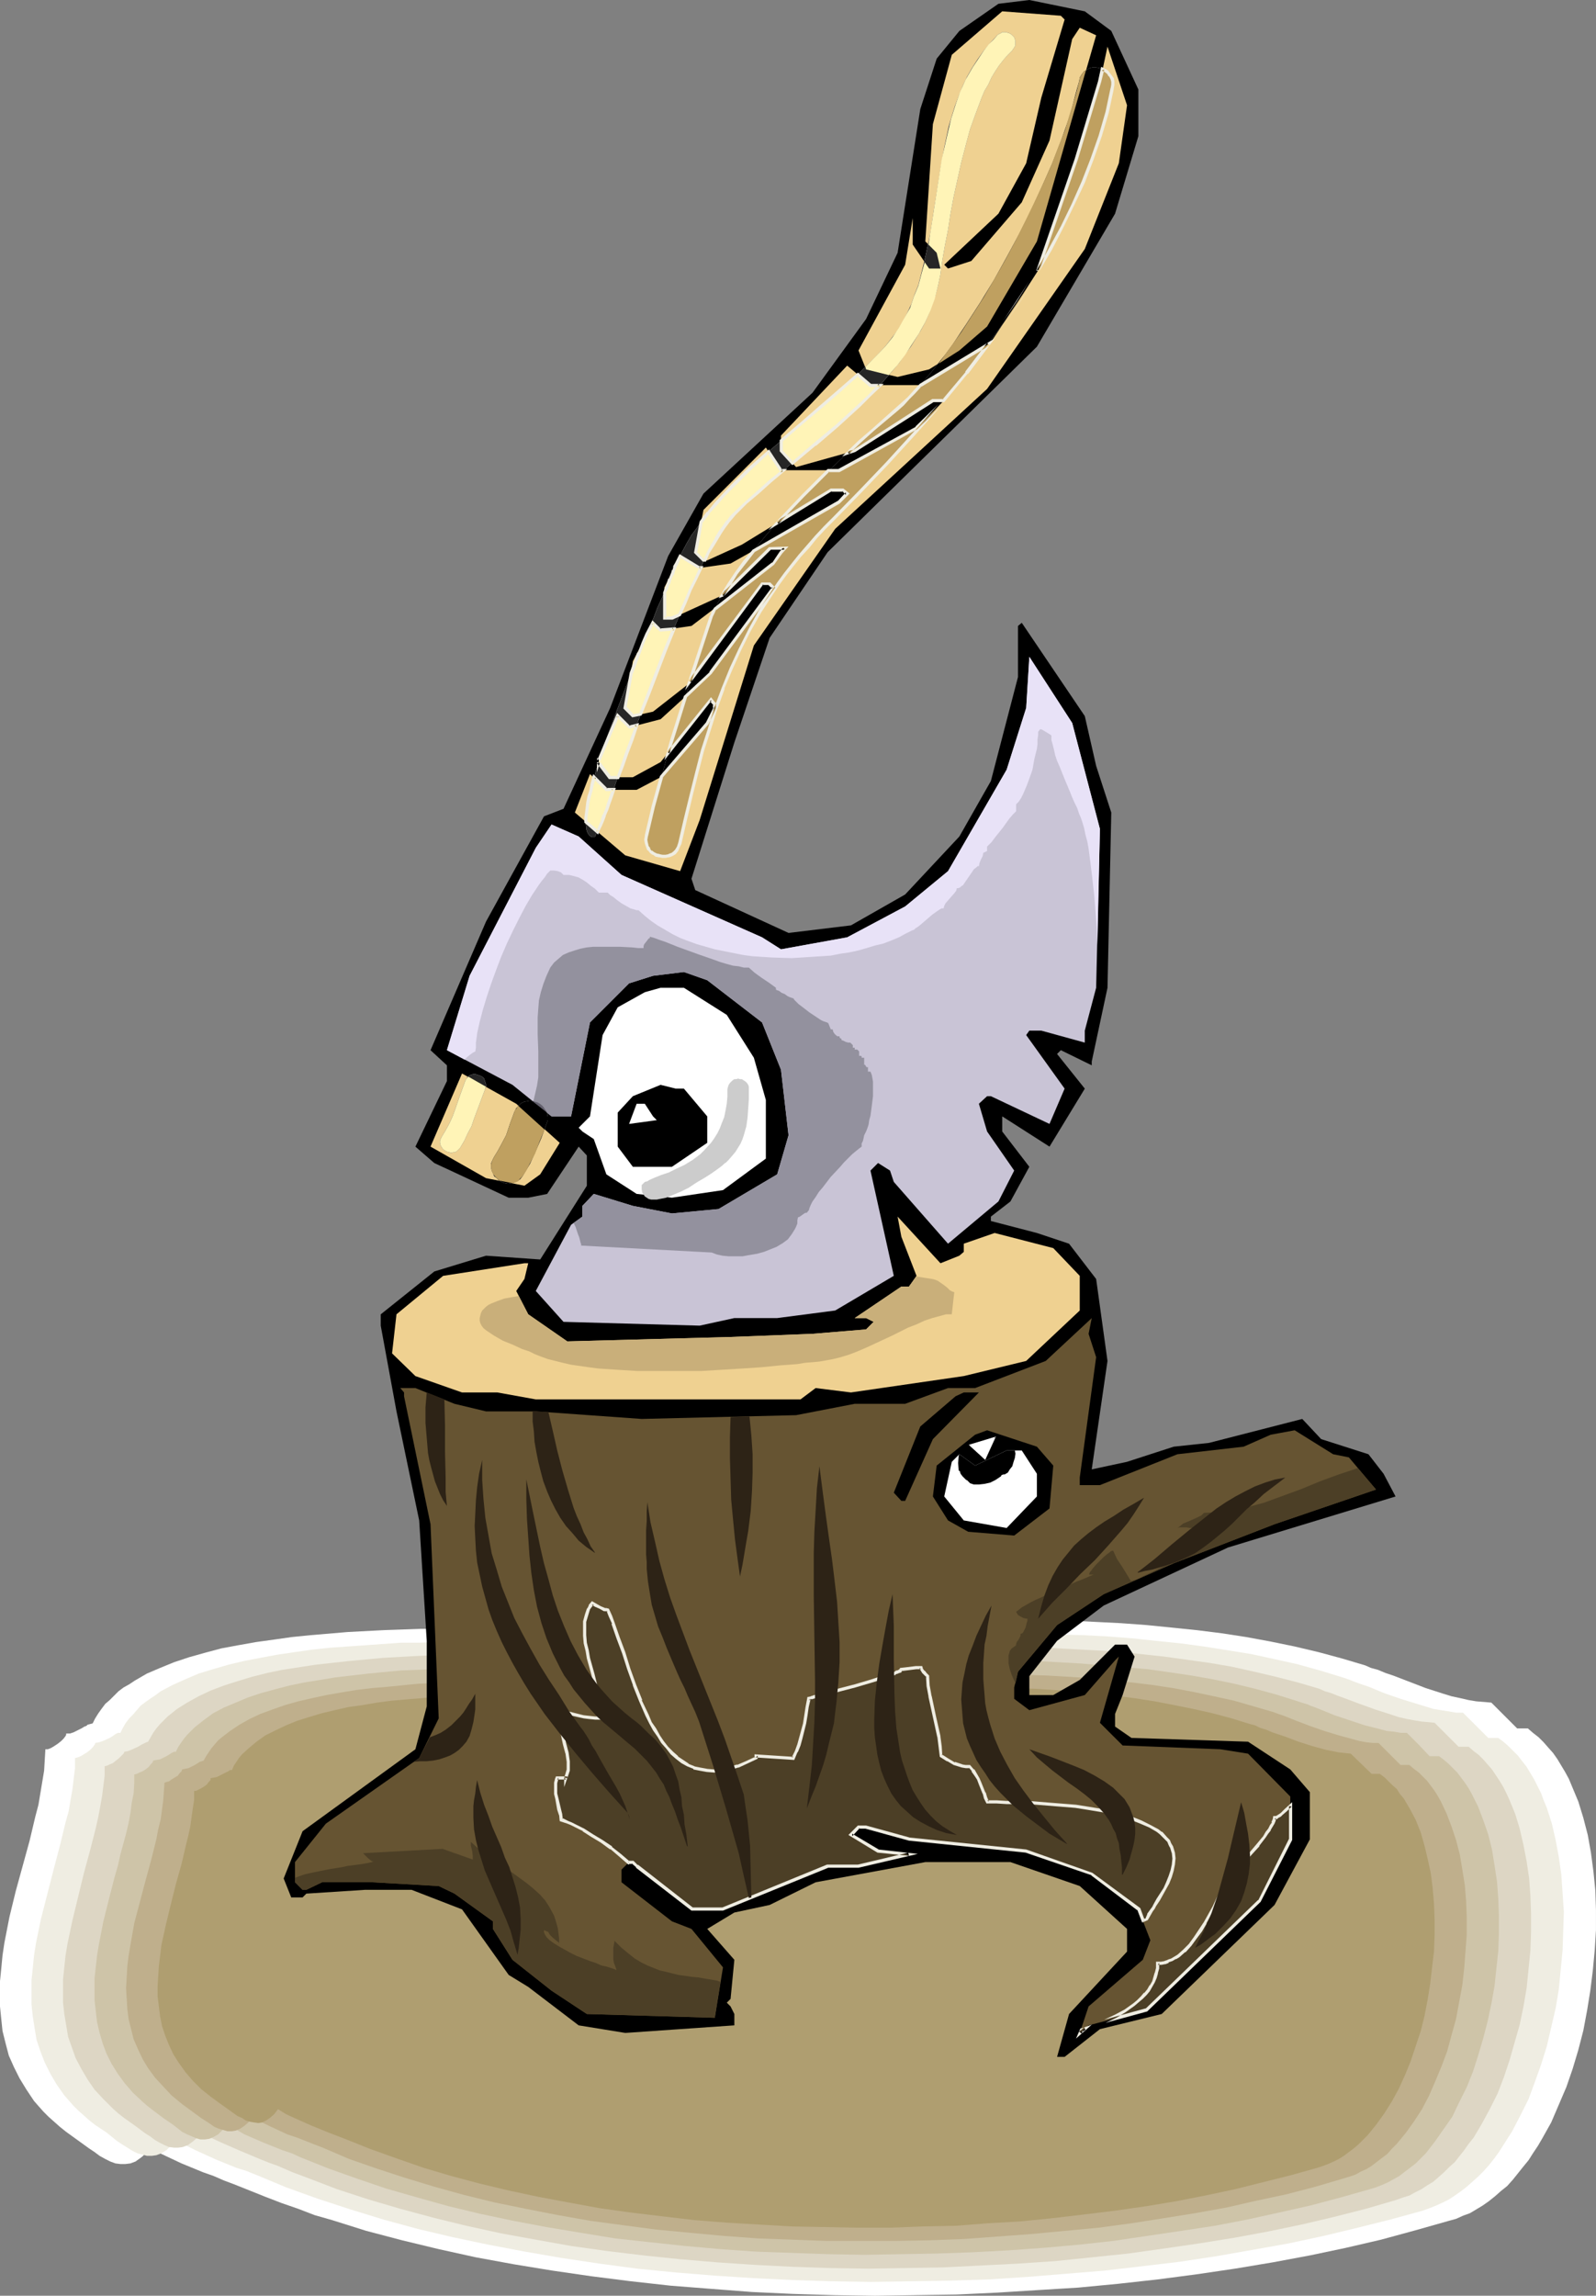 <?xml version="1.0" encoding="UTF-8" standalone="no"?>
<svg
   version="1.0"
   width="108.264mm"
   height="155.711mm"
   id="svg75"
   sodipodi:docname="Tree Stump 12.wmf"
   xmlns:inkscape="http://www.inkscape.org/namespaces/inkscape"
   xmlns:sodipodi="http://sodipodi.sourceforge.net/DTD/sodipodi-0.dtd"
   xmlns="http://www.w3.org/2000/svg"
   xmlns:svg="http://www.w3.org/2000/svg">
  <rect width="100%" height="100%" fill="#808080" stroke="none"/>
  <sodipodi:namedview
     id="namedview75"
     pagecolor="#ffffff"
     bordercolor="#000000"
     borderopacity="0.25"
     inkscape:showpageshadow="2"
     inkscape:pageopacity="0.0"
     inkscape:pagecheckerboard="0"
     inkscape:deskcolor="#d1d1d1"
     inkscape:document-units="mm" />
  <defs
     id="defs1">
    <pattern
       id="WMFhbasepattern"
       patternUnits="userSpaceOnUse"
       width="6"
       height="6"
       x="0"
       y="0" />
  </defs>
  <path
     style="fill:#ffffff;fill-opacity:1;fill-rule:evenodd;stroke:none"
     d="m 144.637,417.551 h -2.586 -2.909 -3.071 -3.555 l -3.555,-0.162 h -12.12 l -4.363,0.162 h -4.525 l -4.687,0.162 -4.687,0.162 -9.373,0.485 -9.535,0.808 -4.848,0.485 -4.525,0.646 -4.687,0.646 -4.525,0.808 -4.363,0.808 -4.202,1.131 -4.04,1.131 -3.879,1.293 -3.555,1.454 -3.394,1.454 -3.071,1.778 -1.454,0.97 -1.454,0.808 -1.293,0.97 -1.131,1.131 -1.131,1.131 -1.131,0.97 -0.97,1.293 -0.808,1.131 -0.808,1.293 -0.646,1.293 -0.646,0.162 -0.646,0.162 -0.323,0.323 -0.485,0.162 -0.808,0.485 -1.939,0.97 -0.97,0.323 H 16.969 v 0.323 l -0.162,0.323 -0.485,0.646 -0.646,0.646 -0.808,0.646 -0.97,0.646 -0.808,0.485 -0.808,0.323 h -0.646 l -0.162,2.747 -0.162,2.747 -0.485,2.909 -0.485,2.909 -0.485,2.909 -0.808,3.07 -1.454,6.14 -1.778,6.464 -1.778,6.464 -1.616,6.625 -1.293,6.625 -0.485,3.232 -0.323,3.393 L 0,507.881 v 3.232 3.232 l 0.323,3.232 0.323,3.07 0.808,3.232 0.808,3.07 1.293,2.909 1.454,2.909 1.778,2.909 0.97,1.454 0.97,1.454 1.131,1.293 1.293,1.454 1.293,1.293 1.454,1.293 1.454,1.293 1.616,1.293 2.909,2.101 2.909,2.101 1.454,0.97 1.293,0.97 1.454,0.808 1.293,0.646 1.293,0.485 1.293,0.162 h 1.293 l 1.293,-0.162 1.293,-0.485 1.131,-0.808 0.646,-0.485 0.646,-0.646 0.646,-0.808 0.646,-0.808 2.586,1.454 2.747,1.293 2.747,1.293 2.747,1.131 2.747,1.131 2.747,0.97 2.586,1.131 2.586,0.97 4.04,1.616 4.04,1.616 4.202,1.616 4.202,1.454 4.202,1.616 4.525,1.293 8.727,2.747 9.211,2.424 9.373,2.262 9.535,2.101 9.696,1.778 9.858,1.616 10.02,1.454 10.181,1.293 10.181,1.131 10.343,0.808 10.504,0.808 10.343,0.485 10.666,0.323 10.504,0.162 10.343,-0.162 10.666,-0.162 10.343,-0.485 10.343,-0.646 10.504,-0.646 10.181,-0.97 10.181,-1.131 9.858,-1.293 9.858,-1.454 9.696,-1.616 9.535,-1.778 9.212,-1.939 9.05,-2.101 8.888,-2.424 8.565,-2.424 1.778,-0.485 1.778,-0.808 1.778,-0.646 1.616,-0.97 1.616,-0.97 1.616,-1.131 1.616,-1.293 1.454,-1.293 1.616,-1.293 1.454,-1.616 1.293,-1.616 1.293,-1.616 1.454,-1.778 1.131,-1.778 1.293,-1.939 1.131,-1.939 2.262,-4.04 1.939,-4.525 1.939,-4.525 1.616,-4.686 1.454,-4.848 1.293,-5.009 0.97,-5.171 0.808,-5.009 0.646,-5.171 0.485,-5.171 0.323,-5.171 v -5.171 l -0.162,-5.009 -0.485,-4.848 -0.646,-4.848 -0.808,-4.525 -1.131,-4.363 -1.293,-4.201 -0.808,-1.939 -0.808,-1.939 -0.808,-1.939 -0.97,-1.778 -0.97,-1.616 -0.97,-1.616 -1.131,-1.616 -1.293,-1.454 -1.131,-1.293 -1.293,-1.293 -1.454,-1.131 -1.293,-1.131 h -2.747 l -6.626,-6.625 -1.939,-0.162 -1.939,-0.162 -1.939,-0.323 -2.101,-0.485 -2.262,-0.485 -2.101,-0.646 -4.525,-1.454 -4.202,-1.616 -4.202,-1.616 -1.939,-0.646 -1.939,-0.808 -1.778,-0.485 -1.454,-0.646 -5.979,-1.778 -5.979,-1.616 -6.141,-1.454 -6.303,-1.293 -6.141,-1.131 -6.303,-0.97 -6.464,-0.808 -6.303,-0.646 -6.464,-0.646 -6.626,-0.485 -6.464,-0.323 -6.626,-0.323 -6.464,-0.162 h -6.787 -13.252 l -13.252,0.162 -13.252,0.323 -13.09,0.485 -13.09,0.485 -13.09,0.485 -12.605,0.323 -12.605,0.162 h -6.141 z"
     id="path1" />
  <path
     style="fill:#efede2;fill-opacity:1;fill-rule:evenodd;stroke:none"
     d="m 146.899,420.945 h -2.424 -2.747 -3.071 -3.232 l -3.555,-0.162 h -15.837 l -4.202,0.162 -4.525,0.162 h -4.525 l -9.05,0.646 -9.212,0.646 -4.525,0.485 -4.525,0.646 -4.363,0.646 -4.363,0.808 -4.202,0.808 -4.04,0.97 -3.879,1.131 -3.717,1.131 -3.394,1.454 -3.232,1.454 -3.071,1.616 -1.293,0.97 -1.454,0.97 -1.131,0.808 -1.293,0.97 -0.97,1.131 -0.97,1.131 -0.97,0.97 -0.97,1.293 -0.646,1.131 -0.646,1.293 h -0.646 l -0.646,0.323 -0.646,0.485 -0.808,0.485 -1.778,0.808 -0.97,0.323 -0.97,0.162 v 0.162 l -0.162,0.323 -0.485,0.646 -0.646,0.646 -0.808,0.646 -0.808,0.485 -0.808,0.485 -0.808,0.323 -0.646,0.162 v 2.585 l -0.323,2.585 -0.323,2.747 -0.485,2.747 -0.485,2.909 -0.808,2.909 -1.454,5.979 -0.808,3.07 -0.808,3.07 -1.616,6.302 -1.616,6.302 -1.293,6.302 -0.485,3.07 -0.323,3.232 -0.323,3.07 v 3.232 3.07 l 0.323,3.07 0.485,3.07 0.485,2.909 0.97,2.909 1.131,2.909 1.454,2.909 1.616,2.747 1.939,2.747 1.131,1.293 1.131,1.293 1.293,1.293 1.454,1.293 1.454,1.293 1.454,1.131 2.909,1.939 2.586,2.101 1.454,0.97 1.293,0.808 1.293,0.808 1.293,0.646 1.293,0.323 1.131,0.323 h 1.293 l 1.131,-0.162 1.293,-0.485 1.293,-0.808 0.485,-0.485 0.646,-0.646 0.646,-0.646 0.646,-0.808 2.424,1.293 2.586,1.293 5.333,2.424 5.171,2.101 2.586,0.808 2.424,0.97 3.879,1.616 3.879,1.616 4.04,1.454 4.04,1.454 8.403,2.747 8.403,2.585 8.888,2.424 8.888,2.101 9.212,1.939 9.373,1.778 9.373,1.616 9.696,1.454 9.696,1.293 9.858,0.97 9.858,0.808 10.02,0.646 10.02,0.485 10.181,0.323 10.02,0.162 10.181,-0.162 10.02,-0.162 10.02,-0.323 10.02,-0.646 9.858,-0.808 9.858,-0.808 9.696,-1.131 9.535,-1.131 9.535,-1.454 9.211,-1.616 9.05,-1.616 9.05,-1.939 8.727,-2.101 8.403,-2.101 8.242,-2.262 1.778,-0.646 1.616,-0.646 1.778,-0.808 1.616,-0.808 1.454,-0.97 1.616,-1.131 1.454,-1.131 1.454,-1.293 1.454,-1.293 1.454,-1.454 1.293,-1.454 1.293,-1.616 1.293,-1.778 1.131,-1.778 2.262,-3.555 2.101,-4.04 2.101,-4.201 1.616,-4.363 1.616,-4.525 1.454,-4.686 1.131,-4.848 1.131,-4.848 0.808,-4.848 0.485,-5.009 0.485,-5.009 0.162,-4.848 0.162,-5.009 -0.323,-4.848 -0.323,-4.686 -0.646,-4.525 -0.808,-4.363 -0.97,-4.201 -1.293,-4.04 -0.808,-1.939 -0.646,-1.778 -0.97,-1.939 -0.808,-1.616 -0.97,-1.616 -0.97,-1.616 -1.131,-1.454 -1.131,-1.454 -1.131,-1.131 -1.293,-1.293 -1.293,-1.131 -1.293,-0.97 h -2.586 l -3.232,-3.232 -3.232,-3.232 h -1.778 l -1.778,-0.323 -2.101,-0.323 -1.939,-0.323 -2.101,-0.646 -2.101,-0.646 -4.202,-1.293 -4.202,-1.454 -3.879,-1.616 -1.939,-0.646 -1.778,-0.646 -1.616,-0.646 -1.454,-0.485 -5.818,-1.778 -5.818,-1.616 -5.818,-1.293 -5.979,-1.293 -5.979,-0.97 -6.141,-0.97 -5.979,-0.808 -6.303,-0.646 -6.141,-0.646 -6.303,-0.485 -6.303,-0.323 -6.303,-0.162 -12.605,-0.323 h -12.767 l -12.605,0.162 -12.767,0.485 -12.767,0.323 -12.444,0.646 -12.444,0.323 -12.282,0.323 -11.959,0.162 h -5.979 z"
     id="path2" />
  <path
     style="fill:#ddd6c4;fill-opacity:1;fill-rule:evenodd;stroke:none"
     d="m 149.323,424.338 h -2.424 -2.586 -2.909 l -3.071,-0.162 h -3.394 -15.191 l -4.202,0.162 h -4.202 l -4.363,0.162 -8.727,0.485 -8.727,0.808 -4.363,0.485 -4.363,0.485 -4.202,0.646 -4.202,0.646 -3.879,0.808 -3.879,0.97 -3.717,1.131 -3.555,1.131 -3.394,1.293 -3.071,1.454 -2.909,1.616 -2.586,1.616 -2.424,1.939 -0.97,0.97 -0.97,0.97 -0.97,1.131 -0.808,1.131 -0.646,1.131 -0.646,1.131 -0.485,0.162 -0.646,0.323 -0.646,0.323 -0.808,0.485 -1.778,0.808 -0.808,0.323 -0.97,0.162 v 0.162 l -0.162,0.323 -0.485,0.485 -0.646,0.646 -1.616,1.293 -0.808,0.323 -0.646,0.323 -0.646,0.162 v 2.424 l -0.323,2.585 -0.323,2.585 -0.485,2.747 -0.485,2.585 -0.646,2.909 -1.454,5.656 -1.616,5.979 -1.454,5.979 -1.454,5.979 -1.293,6.14 -0.485,2.909 -0.323,3.07 -0.323,3.07 v 3.07 2.909 l 0.323,2.909 0.485,2.909 0.485,2.909 0.97,2.747 0.97,2.747 1.454,2.747 1.616,2.747 1.778,2.585 2.262,2.424 1.293,1.293 1.131,1.131 1.454,1.293 1.454,1.131 2.747,1.939 2.586,1.939 1.293,0.808 1.293,0.97 1.131,0.646 1.293,0.646 1.131,0.485 1.293,0.162 h 1.131 l 1.131,-0.162 1.293,-0.485 1.131,-0.808 1.131,-0.97 0.646,-0.808 0.485,-0.646 2.424,1.293 2.424,1.131 5.171,2.262 5.01,2.101 2.424,0.97 2.262,0.808 3.717,1.616 3.879,1.454 7.595,2.909 7.919,2.585 8.242,2.424 8.403,2.262 8.565,2.101 8.888,1.939 8.888,1.616 9.05,1.616 9.212,1.293 9.373,1.131 9.373,0.97 9.535,0.808 9.696,0.646 9.535,0.485 9.696,0.323 9.696,0.162 9.696,-0.162 9.535,-0.162 9.696,-0.485 9.535,-0.485 9.535,-0.646 9.373,-0.97 9.373,-0.97 9.212,-1.293 8.888,-1.293 9.05,-1.454 8.727,-1.616 8.565,-1.778 8.242,-1.939 8.242,-2.101 7.757,-2.262 1.778,-0.646 1.616,-0.485 1.454,-0.808 1.616,-0.808 1.454,-0.97 1.616,-0.97 1.293,-1.131 1.454,-1.293 1.293,-1.293 1.454,-1.293 1.131,-1.454 1.293,-1.616 1.131,-1.616 1.293,-1.616 2.101,-3.555 2.101,-3.878 1.939,-3.878 1.616,-4.201 1.454,-4.363 1.293,-4.525 1.293,-4.525 0.97,-4.686 0.808,-4.686 0.485,-4.848 0.485,-4.848 0.162,-4.686 v -4.686 l -0.162,-4.525 -0.323,-4.525 -0.646,-4.363 -0.808,-4.201 -0.97,-4.201 -1.131,-3.717 -1.454,-3.555 -0.808,-1.778 -0.808,-1.616 -0.97,-1.616 -0.97,-1.454 -0.97,-1.454 -1.131,-1.293 -1.131,-1.293 -1.131,-1.131 -1.293,-0.97 -1.293,-1.131 h -2.586 l -6.141,-6.14 -1.616,-0.162 -1.778,-0.162 -1.939,-0.323 -1.778,-0.323 -2.101,-0.485 -1.939,-0.646 -4.04,-1.293 -4.04,-1.454 -3.879,-1.454 -1.778,-0.646 -1.616,-0.646 -1.616,-0.485 -1.454,-0.646 -5.495,-1.616 -5.656,-1.454 -5.495,-1.293 -5.818,-1.293 -5.656,-0.97 -5.818,-0.808 -5.818,-0.808 -5.979,-0.646 -5.979,-0.646 -5.979,-0.323 -5.979,-0.323 -5.979,-0.323 -12.282,-0.162 h -12.12 l -12.282,0.162 -12.12,0.323 -12.12,0.485 -11.959,0.323 -11.959,0.485 -11.797,0.323 -11.474,0.162 -5.656,-0.162 z"
     id="path3" />
  <path
     style="fill:#cec4a8;fill-opacity:1;fill-rule:evenodd;stroke:none"
     d="m 151.586,427.732 h -2.262 l -2.586,-0.162 h -2.747 -2.909 -3.232 l -3.394,-0.162 h -7.434 l -3.879,0.162 h -3.879 l -4.04,0.162 -4.04,0.162 -8.403,0.323 -8.403,0.808 -4.202,0.485 -4.202,0.485 -3.879,0.646 -4.04,0.646 -3.879,0.808 -3.717,0.97 -3.555,0.97 -3.394,1.131 -3.071,1.293 -3.071,1.293 -2.747,1.454 -2.424,1.778 -2.262,1.778 -0.97,0.97 -0.97,0.97 -0.808,0.97 -0.808,1.131 -0.646,0.97 -0.646,1.293 h -0.485 l -0.646,0.323 -0.485,0.323 -0.808,0.485 -1.616,0.808 -0.97,0.162 -0.808,0.162 -0.162,0.485 -0.485,0.485 -0.485,0.646 -0.808,0.646 -0.808,0.485 -0.808,0.323 -0.646,0.323 -0.646,0.162 v 2.262 l -0.162,2.585 -0.485,2.424 -0.323,2.585 -0.485,2.585 -0.646,2.747 -1.454,5.333 -0.646,2.909 -0.808,2.747 -1.454,5.656 -1.454,5.817 -1.131,5.817 -0.485,2.909 -0.323,2.909 -0.323,2.909 v 2.909 2.747 l 0.323,2.909 0.323,2.747 0.646,2.747 0.808,2.747 0.97,2.585 1.293,2.585 1.616,2.585 1.778,2.424 2.101,2.424 2.424,2.262 1.293,1.131 1.454,1.131 2.586,1.939 2.586,1.778 2.262,1.778 1.293,0.646 1.131,0.485 1.131,0.485 1.131,0.323 h 1.131 l 1.131,-0.162 1.131,-0.485 1.131,-0.646 1.131,-1.131 0.485,-0.646 0.646,-0.808 2.262,1.293 2.262,1.293 4.848,2.101 2.424,0.97 2.424,0.97 2.424,0.808 2.101,0.97 7.272,2.909 7.272,2.585 7.595,2.585 7.919,2.262 8.08,2.262 8.08,1.939 8.403,1.778 8.565,1.616 8.727,1.454 8.888,1.454 8.888,0.97 9.05,0.97 9.05,0.808 9.212,0.646 9.212,0.323 9.212,0.323 9.212,0.162 9.373,-0.162 9.212,-0.162 9.212,-0.323 9.05,-0.485 9.05,-0.646 9.05,-0.808 8.888,-0.97 8.727,-1.293 8.727,-1.293 8.565,-1.293 8.403,-1.616 8.08,-1.778 7.919,-1.778 7.919,-2.101 7.434,-2.101 1.616,-0.485 1.616,-0.646 1.454,-0.646 1.454,-0.808 1.454,-0.808 1.454,-1.131 1.293,-0.97 1.454,-1.131 1.293,-1.293 1.293,-1.293 1.131,-1.454 1.131,-1.454 2.262,-3.232 2.262,-3.232 1.778,-3.717 1.939,-3.878 1.616,-4.04 1.293,-4.04 1.293,-4.363 1.131,-4.363 0.97,-4.525 0.808,-4.525 0.485,-4.525 0.485,-4.525 0.162,-4.525 v -4.525 l -0.162,-4.363 -0.323,-4.363 -0.646,-4.201 -0.646,-4.04 -0.97,-3.878 -1.293,-3.717 -1.293,-3.393 -0.808,-1.616 -0.808,-1.616 -0.808,-1.454 -0.97,-1.454 -0.97,-1.293 -0.97,-1.293 -1.131,-1.131 -1.131,-1.131 -1.131,-0.97 -1.293,-0.97 h -2.424 l -2.909,-3.07 -2.909,-2.909 h -1.616 l -1.778,-0.323 -1.778,-0.162 -1.778,-0.485 -3.879,-0.97 -3.879,-1.293 -3.879,-1.293 -3.555,-1.454 -1.616,-0.646 -0.97,-0.323 -0.646,-0.323 -1.616,-0.485 -1.454,-0.485 -5.171,-1.616 -5.333,-1.454 -5.333,-1.293 -5.495,-1.131 -5.495,-0.97 -5.495,-0.808 -5.656,-0.808 -5.656,-0.485 -5.656,-0.485 -5.818,-0.485 -5.656,-0.323 -5.818,-0.323 -11.636,-0.162 h -11.636 l -11.797,0.162 -11.474,0.323 -11.636,0.485 -11.636,0.323 -11.312,0.485 -11.151,0.323 h -11.151 z"
     id="path4" />
  <path
     style="fill:#bfaf8c;fill-opacity:1;fill-rule:evenodd;stroke:none"
     d="m 153.848,431.125 h -2.101 l -2.424,-0.162 h -2.747 -2.747 -3.071 -3.394 -6.787 -3.717 -3.879 l -7.757,0.323 -7.919,0.323 -8.08,0.808 -3.879,0.323 -4.04,0.485 -3.879,0.646 -3.717,0.646 -3.717,0.808 -3.555,0.808 -3.394,0.97 -3.232,1.131 -3.071,1.131 -2.747,1.293 -2.586,1.454 -2.424,1.616 -2.101,1.616 -0.97,0.808 -0.97,1.131 -0.808,0.97 -0.646,0.97 -0.646,0.97 -0.646,1.131 -0.485,0.162 -0.485,0.162 -1.293,0.808 -1.616,0.808 -0.808,0.162 -0.808,0.162 -0.162,0.485 -0.485,0.485 -0.485,0.646 -0.808,0.485 -0.808,0.485 -0.646,0.485 -0.646,0.162 -0.485,0.162 -0.162,2.262 -0.162,2.262 -0.323,2.424 -0.323,2.424 -0.646,2.585 -0.485,2.585 -1.293,5.171 -1.454,5.333 -1.454,5.494 -1.454,5.494 -0.97,5.494 -0.485,2.909 -0.323,2.585 -0.162,2.909 -0.162,2.747 0.162,2.585 0.162,2.747 0.323,2.585 0.646,2.585 0.646,2.585 1.131,2.585 1.131,2.424 1.454,2.424 1.778,2.424 2.101,2.262 2.101,2.262 2.747,2.262 2.424,1.778 2.424,1.778 2.262,1.454 1.131,0.808 1.131,0.485 1.131,0.323 1.131,0.323 h 1.131 l 0.97,-0.162 1.131,-0.485 0.97,-0.646 1.131,-0.97 1.131,-1.293 2.101,1.131 2.262,1.131 4.525,2.101 2.424,0.808 4.525,1.778 2.101,0.808 6.787,2.909 6.949,2.424 7.434,2.424 7.434,2.262 7.595,2.101 7.919,1.939 7.919,1.616 8.242,1.616 8.242,1.454 8.403,1.131 8.565,1.131 8.565,0.808 8.727,0.808 8.727,0.646 8.888,0.323 8.727,0.323 h 8.888 8.888 l 8.727,-0.162 8.727,-0.323 8.727,-0.646 8.727,-0.646 8.565,-0.808 8.565,-0.808 8.403,-1.131 8.242,-1.293 8.08,-1.293 8.08,-1.454 7.757,-1.778 7.595,-1.616 7.434,-1.939 7.111,-2.101 1.616,-0.485 1.454,-0.485 1.454,-0.808 1.454,-0.646 1.293,-0.808 2.747,-2.101 1.293,-0.97 1.131,-1.293 1.293,-1.293 2.262,-2.747 2.101,-2.909 2.101,-3.232 1.778,-3.393 1.616,-3.717 1.616,-3.878 1.454,-3.878 1.131,-4.201 1.131,-4.04 0.808,-4.363 0.808,-4.363 0.485,-4.363 0.323,-4.201 0.323,-4.363 v -4.363 l -0.162,-4.201 -0.323,-4.04 -0.646,-4.04 -0.646,-3.878 -0.97,-3.717 -1.131,-3.393 -1.293,-3.393 -1.454,-3.07 -0.808,-1.454 -0.808,-1.293 -0.97,-1.293 -0.97,-1.293 -1.131,-1.131 -0.97,-0.97 -1.293,-0.97 -1.131,-0.97 h -2.262 l -2.747,-2.747 -2.909,-2.909 h -1.454 l -1.616,-0.162 -1.778,-0.323 -1.778,-0.485 -3.555,-0.97 -3.717,-1.131 -3.717,-1.293 -3.394,-1.293 -1.616,-0.646 -1.616,-0.646 -1.454,-0.485 -1.293,-0.485 -5.01,-1.454 -5.01,-1.454 -5.171,-1.131 -5.333,-1.131 -5.171,-0.97 -5.333,-0.808 -5.333,-0.646 -5.333,-0.485 -5.495,-0.646 -5.495,-0.323 -5.495,-0.323 -5.495,-0.162 -11.151,-0.323 h -10.989 l -11.151,0.323 -11.312,0.162 -10.989,0.485 -10.989,0.323 -10.828,0.485 -10.666,0.162 -10.666,0.162 h -5.171 z"
     id="path5" />
  <path
     style="fill:#af9e70;fill-opacity:1;fill-rule:evenodd;stroke:none"
     d="m 156.111,434.357 h -1.939 -2.424 -2.424 l -2.747,-0.162 h -2.909 -3.232 -6.464 -3.555 l -3.555,0.162 -7.595,0.162 -7.434,0.485 -7.757,0.646 -3.717,0.323 -3.717,0.485 -3.717,0.646 -3.555,0.485 -3.555,0.808 -3.394,0.808 -3.232,0.97 -3.071,0.97 -2.747,1.131 -2.747,1.293 -2.586,1.293 -2.262,1.616 -1.939,1.616 -1.778,1.616 -0.808,0.97 -0.646,0.97 -0.646,0.97 -0.485,1.131 H 58.986 l -0.485,0.323 -0.646,0.323 -0.646,0.323 -1.616,0.808 -0.808,0.162 -0.808,0.162 v 0.485 l -0.485,0.485 -0.485,0.646 -0.646,0.485 -0.808,0.485 -0.646,0.323 -0.646,0.323 H 49.774 v 2.262 l -0.323,2.101 -0.323,2.262 -0.323,2.424 -0.485,2.262 -0.646,2.585 -1.131,4.848 -1.454,5.171 -1.293,5.171 -1.293,5.333 -1.131,5.171 -0.323,2.747 -0.323,2.585 -0.162,2.585 -0.162,2.585 v 2.585 l 0.323,2.585 0.323,2.585 0.485,2.424 0.808,2.424 0.97,2.424 1.131,2.424 1.454,2.262 1.616,2.262 1.939,2.262 2.101,2.101 2.424,1.939 2.424,1.778 2.262,1.616 2.262,1.616 1.131,0.485 0.97,0.646 1.131,0.323 0.97,0.162 1.131,0.162 0.97,-0.162 0.97,-0.485 0.97,-0.646 1.131,-0.97 0.97,-1.293 2.101,1.293 2.101,0.97 4.363,1.939 4.363,1.778 2.101,0.808 2.101,0.808 6.464,2.585 6.787,2.424 6.949,2.424 7.111,2.101 7.272,1.939 7.434,1.778 7.595,1.616 7.757,1.454 7.919,1.454 8.08,1.131 8.08,0.97 8.242,0.97 8.242,0.646 8.242,0.485 8.403,0.485 8.403,0.162 8.403,0.162 h 8.403 l 8.403,-0.323 8.403,-0.162 8.242,-0.646 8.403,-0.485 8.08,-0.808 8.242,-0.97 7.919,-0.97 7.919,-1.131 7.757,-1.293 7.434,-1.454 7.595,-1.616 7.111,-1.778 7.111,-1.778 6.949,-1.939 1.454,-0.485 1.293,-0.485 1.454,-0.646 1.293,-0.646 1.293,-0.808 1.293,-0.97 1.293,-0.97 1.131,-0.97 1.293,-1.293 1.131,-1.131 2.101,-2.585 2.101,-2.909 1.939,-3.07 1.778,-3.232 1.616,-3.555 1.454,-3.555 1.293,-3.878 1.293,-3.878 0.97,-3.878 0.808,-4.201 0.646,-4.04 0.485,-4.201 0.485,-4.04 0.162,-4.201 v -4.04 l -0.162,-4.04 -0.323,-3.878 -0.485,-3.878 -0.808,-3.717 -0.808,-3.393 -0.97,-3.393 -1.293,-3.232 -1.454,-2.747 -1.616,-2.747 -0.97,-1.131 -0.808,-1.293 -1.131,-0.97 -0.97,-0.97 -0.97,-0.97 -1.293,-0.97 h -2.101 l -5.333,-5.171 -1.454,-0.162 -1.616,-0.162 -1.616,-0.323 -1.616,-0.323 -3.555,-0.97 -3.555,-1.131 -3.394,-1.293 -3.394,-1.131 -1.454,-0.646 -1.616,-0.485 -1.293,-0.646 -1.293,-0.323 -4.687,-1.454 -4.848,-1.293 -5.01,-1.131 -4.848,-0.97 -5.01,-0.97 -5.171,-0.808 -5.01,-0.646 -5.171,-0.646 -5.171,-0.485 -5.171,-0.323 -5.171,-0.323 -5.333,-0.162 -10.504,-0.323 H 238.691 l -10.666,0.162 -10.504,0.323 -10.504,0.485 -10.504,0.323 -10.343,0.323 -10.181,0.323 h -10.02 z"
     id="path6" />
  <path
     style="fill:#000000;fill-opacity:1;fill-rule:evenodd;stroke:none"
     d="m 284.91,7.918 6.949,15.028 v 11.958 l -5.979,19.876 -20.039,34.096 -53.653,52.679 -14.868,21.976 -9.05,26.824 -10.989,34.904 0.97,2.909 23.918,10.988 15.999,-1.939 13.898,-7.918 13.898,-14.866 8.08,-14.22 6.949,-26.663 v -13.089 l 0.97,-0.808 16.161,23.915 2.909,12.766 3.879,11.958 -0.97,44.922 -4.04,18.906 v 0.97 l -7.919,-3.878 -0.97,0.97 7.111,8.888 -9.05,14.866 -12.12,-7.756 v 3.878 l 6.949,9.049 -4.848,8.888 -5.01,3.878 v 1.131 l 11.797,3.07 8.242,2.747 6.949,9.049 2.909,21.007 -4.04,27.794 9.05,-1.939 11.959,-3.878 9.05,-0.97 23.918,-6.14 4.848,5.171 12.12,3.878 3.879,5.009 3.071,5.817 -42.987,13.089 -31.836,14.866 -11.959,9.049 -7.111,9.049 v 4.848 h 6.141 l 6.787,-3.878 9.05,-9.049 h 3.071 l 1.939,3.07 -3.071,9.857 -1.939,4.848 v 3.232 l 4.202,2.909 29.897,0.97 10.828,7.11 5.01,5.817 v 12.119 l -9.05,16.805 -28.927,27.955 -15.837,3.878 -9.05,7.11 h -1.939 l 3.071,-10.988 14.868,-15.998 v -5.817 l -12.12,-10.988 -17.777,-6.14 h -21.817 l -28.119,5.171 -11.797,5.817 -9.05,1.939 -6.949,4.201 6.949,7.918 -0.97,10.019 -0.97,0.97 0.97,0.97 0.97,1.939 v 2.909 l -27.958,1.939 -11.959,-1.939 -12.928,-9.857 -5.01,-3.07 -11.959,-16.805 -12.928,-5.009 h -11.959 l -15.029,0.97 -0.97,0.97 h -2.909 l -1.939,-4.848 4.848,-12.119 28.927,-21.007 2.909,-10.988 v -16.805 l -1.939,-30.864 -5.818,-27.955 -4.04,-21.976 v -2.909 l 13.736,-10.988 13.252,-4.04 13.898,0.97 11.959,-18.906 v -7.756 l -2.101,-2.262 -8.08,12.119 -4.848,0.97 h -5.01 l -19.069,-8.888 -4.848,-4.201 8.08,-16.805 v -4.04 l -4.202,-3.878 14.221,-32.965 14.868,-26.986 5.01,-1.939 11.959,-25.855 14.868,-38.943 9.05,-15.998 27.958,-25.855 13.736,-18.906 8.08,-16.967 5.818,-36.843 4.202,-12.927 5.818,-7.11 L 255.983,0.97 263.902,0 278.123,2.909 Z"
     id="path7" />
  <path
     style="fill:#efd191;fill-opacity:1;fill-rule:evenodd;stroke:none"
     d="m 272.952,5.009 -5.979,20.037 -3.879,16.805 -7.111,12.927 -13.898,13.089 0.97,0.97 5.979,-1.939 12.928,-15.028 7.111,-15.836 5.818,-26.016 1.939,-2.909 4.202,1.939 -15.191,52.84 -12.767,21.815 -7.111,6.14 -7.757,4.848 -8.08,1.939 -8.08,-1.939 -1.939,-4.848 11.959,-21.976 1.939,-11.958 v 6.787 l 4.202,6.14 h 2.909 l -0.97,-4.04 -2.909,-2.909 1.939,-30.056 4.848,-17.775 12.928,-11.15 15.029,1.131 z"
     id="path8" />
  <path
     style="fill:#efd191;fill-opacity:1;fill-rule:evenodd;stroke:none"
     d="m 286.85,41.852 -8.727,21.976 -25.049,35.873 -38.947,35.873 -20.847,29.894 -13.898,44.761 -5.01,13.089 -14.06,-4.04 -12.928,-10.988 3.879,-9.857 4.202,4.04 h 7.757 l 6.141,-3.232 11.959,-13.897 1.939,-3.878 v -0.97 l -0.97,-1.131 -12.928,15.998 -7.111,3.878 h -5.818 l -2.909,-3.878 4.848,-11.796 2.909,2.909 8.08,-2.101 12.928,-11.796 15.999,-21.976 -0.97,-0.97 h -1.939 l -19.069,25.855 -8.888,6.948 -5.171,1.131 -1.939,-2.101 1.939,-11.958 5.171,-9.857 1.939,1.939 7.919,-1.131 21.009,-15.998 1.939,-2.909 0.97,-0.97 h -3.879 l -11.959,11.958 -13.09,5.979 h -1.939 v -7.918 l 4.04,-8.08 5.01,3.07 7.919,-1.131 27.796,-15.674 2.101,-2.262 -0.97,-0.97 h -3.071 l -22.948,14.058 -8.888,4.04 h -0.97 l -2.101,-2.101 2.101,-10.827 15.999,-15.998 3.879,5.817 h 14.868 l 19.877,-10.827 7.111,-7.11 h -2.909 l -20.039,12.927 -15.029,4.201 -3.879,-4.201 v -3.878 l 16.969,-17.937 5.979,5.009 h 12.767 l 18.1,-10.988 11.797,-17.937 10.02,-28.925 6.141,-19.876 1.939,-9.049 5.01,15.028 z"
     id="path9" />
  <path
     style="fill:#c9c4d6;fill-opacity:1;fill-rule:evenodd;stroke:none"
     d="m 282.001,212.492 -0.97,40.721 -2.909,10.988 v 3.07 l -11.151,-3.07 h -3.071 l -0.808,1.131 9.858,13.735 -3.879,9.049 -15.029,-7.11 h -0.97 l -2.101,1.939 2.101,7.11 6.949,10.019 -4.04,7.918 -12.928,10.827 -13.898,-15.836 -0.97,-2.909 -3.071,-1.939 -1.939,1.939 5.979,26.986 -15.029,8.888 -14.868,1.939 h -10.989 l -8.888,1.939 -34.907,-0.97 -7.111,-7.918 9.05,-16.967 2.909,-2.101 v -2.747 l 2.909,-3.07 10.02,3.07 10.02,1.939 11.959,-1.131 15.029,-8.888 2.909,-10.019 -1.939,-16.805 -4.848,-12.119 -14.06,-10.827 -5.979,-2.101 -7.919,0.97 -6.141,1.939 -10.02,10.019 -4.848,24.077 h -5.01 l -10.02,-8.08 -16.807,-8.888 5.818,-19.068 16.969,-32.803 4.04,-5.979 6.949,3.07 10.989,9.857 36.038,15.998 4.848,3.07 16.969,-3.07 14.868,-7.918 10.989,-9.049 15.029,-26.016 5.01,-15.836 0.808,-13.089 10.989,16.967 z"
     id="path10" />
  <path
     style="fill:#ffffff;fill-opacity:1;fill-rule:evenodd;stroke:none"
     d="m 186.331,260.162 6.949,10.988 3.071,10.827 v 15.028 l -10.989,8.08 -13.09,1.939 -9.05,-0.97 -7.757,-5.009 -3.232,-9.049 -2.909,-1.939 -0.97,-0.97 2.909,-2.909 3.232,-20.845 3.879,-7.11 6.949,-3.878 4.04,-1.131 h 5.979 z"
     id="path11" />
  <path
     style="fill:#efd191;fill-opacity:1;fill-rule:evenodd;stroke:none"
     d="m 143.506,292.965 -5.01,8.08 -4.04,2.909 -9.858,-1.939 -14.221,-8.08 8.08,-18.745 13.898,7.756 z"
     id="path12" />
  <path
     style="fill:#000000;fill-opacity:1;fill-rule:evenodd;stroke:none"
     d="m 175.342,279.068 5.979,7.11 v 6.787 l -9.05,6.14 h -10.02 l -3.879,-5.171 v -8.726 l 3.879,-4.201 7.111,-2.909 3.879,0.97 z"
     id="path13" />
  <path
     style="fill:#ffffff;fill-opacity:1;fill-rule:evenodd;stroke:none"
     d="m 167.423,286.178 0.97,0.97 -7.111,0.97 1.939,-5.171 h 2.101 z"
     id="path14" />
  <path
     style="fill:#000000;fill-opacity:1;fill-rule:evenodd;stroke:none"
     d="m 202.168,307.993 h -0.97 l -0.97,-0.97 8.08,-7.918 0.808,-11.958 1.131,-0.97 v 13.897 z"
     id="path15" />
  <path
     style="fill:#efd191;fill-opacity:1;fill-rule:evenodd;stroke:none"
     d="m 245.963,321.89 1.131,-0.97 v -2.101 l 7.919,-2.747 15.029,3.878 6.787,7.11 v 8.888 l -13.736,12.927 -15.999,3.878 -28.927,4.201 -9.05,-1.131 -3.879,2.909 H 137.365 l -9.858,-1.778 h -9.05 l -11.959,-4.201 -5.979,-5.817 1.131,-10.019 11.959,-9.857 20.847,-3.232 h 0.97 l -0.97,4.04 -2.101,3.07 3.071,5.979 10.02,6.948 41.856,-1.131 21.009,-0.808 13.736,-1.131 1.939,-1.939 -1.939,-0.97 h -2.909 l 11.959,-8.08 h 1.939 l 1.939,-2.747 -3.879,-10.019 -0.97,-5.171 10.989,11.958 z"
     id="path16" />
  <path
     style="fill:#665432;fill-opacity:1;fill-rule:evenodd;stroke:none"
     d="m 281.032,347.906 -4.202,30.864 v 1.939 h 5.171 l 19.877,-7.918 16.969,-1.939 6.949,-3.07 6.141,-1.131 9.858,6.14 4.04,0.808 6.949,8.241 -26.018,8.888 -25.857,10.019 -17.938,7.918 -11.959,7.918 -10.02,11.958 -0.97,4.04 v 2.909 l 3.879,2.909 14.221,-3.878 7.757,-8.888 0.97,-0.97 -4.848,16.967 5.818,5.817 25.049,0.97 7.111,1.131 10.828,10.988 v 10.988 l -7.919,15.836 -28.927,27.955 -14.868,3.878 -2.262,1.939 2.262,-6.787 13.898,-11.958 1.939,-5.009 -3.071,-7.918 -11.959,-9.049 -16.807,-5.979 -30.059,-2.909 -10.989,-3.07 h -1.939 l -1.939,1.939 6.949,4.04 7.919,0.97 -12.928,3.07 h -7.919 l -26.826,10.988 h -8.08 l -14.06,-10.988 -0.97,-1.131 h -0.97 l -1.939,1.939 v 3.232 l 12.928,10.019 5.01,1.939 8.08,9.857 -2.101,12.927 -32.806,-0.97 -9.05,-5.979 -10.02,-7.918 -5.01,-7.918 v -1.939 l -9.858,-7.11 -4.04,-1.939 -16.969,-0.97 H 82.58 l -4.04,1.939 h -0.97 l -1.939,-1.939 v -5.171 l 7.919,-9.857 23.918,-16.805 5.01,-10.18 -2.101,-49.77 -6.787,-32.803 v -0.97 l -0.97,-1.131 h 3.879 l 10.02,4.04 8.08,1.939 h 12.767 l 27.15,1.939 39.593,-0.97 15.029,-2.909 h 12.928 l 10.989,-4.04 h 6.949 l 18.1,-6.948 11.797,-10.988 -0.808,4.04 z"
     id="path17" />
  <path
     style="fill:#000000;fill-opacity:1;fill-rule:evenodd;stroke:none"
     d="m 239.176,368.913 -7.111,15.836 h -0.97 l -1.939,-2.101 6.787,-16.967 9.05,-7.756 2.101,-0.97 h 3.879 z"
     id="path18" />
  <path
     style="fill:#000000;fill-opacity:1;fill-rule:evenodd;stroke:none"
     d="m 270.043,375.699 -0.97,10.988 -9.05,6.948 -11.797,-0.97 -5.171,-2.909 -3.879,-6.14 0.97,-7.918 9.858,-7.918 3.071,-1.131 12.767,4.201 z"
     id="path19" />
  <path
     style="fill:#ffffff;fill-opacity:1;fill-rule:evenodd;stroke:none"
     d="m 265.841,377.8 v 5.817 l -7.757,8.08 -10.989,-1.939 -5.01,-6.14 1.939,-8.888 1.939,-1.939 4.04,2.909 8.08,-3.878 h 3.879 z"
     id="path20" />
  <path
     style="fill:#cccccc;fill-opacity:1;fill-rule:evenodd;stroke:none"
     d="m 285.234,22.623 0.162,-0.97 -0.162,-0.97 -0.162,-0.808 -0.485,-0.808 -0.646,-0.485 -0.646,-0.485 -0.646,-0.323 -0.808,-0.323 -0.808,-0.162 h -0.97 l -0.646,0.162 -0.808,0.485 -0.646,0.323 -0.646,0.808 -0.485,0.808 -0.162,0.97 -0.646,2.262 -0.646,2.424 -0.646,2.585 -0.808,2.585 -0.97,2.747 -0.97,2.747 -1.131,2.909 -1.131,2.909 -2.586,5.817 -2.747,5.979 -3.071,6.14 -3.232,5.979 -3.232,5.817 -3.555,5.817 -3.555,5.494 -3.555,5.333 -1.778,2.424 -1.939,2.424 -1.778,2.262 -1.778,2.101 -1.778,1.939 -1.778,1.939 -1.616,1.778 -1.778,1.616 -2.909,2.585 -3.232,2.747 -3.232,2.909 -3.394,3.07 -3.394,3.232 -3.555,3.393 -3.394,3.393 -3.394,3.393 -3.394,3.555 -3.232,3.555 -3.071,3.717 -2.747,3.555 -2.586,3.555 -2.424,3.555 -0.97,1.778 -0.97,1.616 -0.808,1.778 -0.808,1.616 -2.262,6.948 -2.262,6.948 -4.525,14.22 -2.101,6.948 -1.939,7.11 -1.939,7.11 -1.616,7.11 -0.162,0.97 v 0.97 l 0.323,0.808 0.323,0.646 0.646,0.646 0.646,0.485 0.646,0.485 0.808,0.162 0.808,0.162 h 0.808 l 0.808,-0.162 0.808,-0.323 0.646,-0.485 0.485,-0.646 0.485,-0.808 0.323,-0.97 1.454,-6.302 1.454,-5.979 1.454,-5.817 1.616,-5.817 1.616,-5.333 1.616,-5.332 1.939,-5.171 2.101,-5.171 2.262,-4.848 2.424,-4.848 2.747,-4.848 3.071,-4.848 1.616,-2.424 1.778,-2.262 1.778,-2.424 1.939,-2.424 2.101,-2.262 2.101,-2.424 2.262,-2.424 2.262,-2.424 5.656,-5.656 5.656,-5.979 5.818,-5.979 5.495,-6.302 5.495,-6.302 5.333,-6.464 5.171,-6.787 5.01,-6.787 4.687,-6.948 2.262,-3.555 2.262,-3.555 2.101,-3.555 1.939,-3.717 1.939,-3.555 1.778,-3.878 1.778,-3.717 1.616,-3.878 1.616,-3.717 1.293,-4.04 1.293,-3.878 1.293,-3.878 0.97,-4.04 z"
     id="path21" />
  <path
     style="fill:#000000;fill-opacity:1;fill-rule:evenodd;stroke:none"
     d="m 285.234,22.623 0.162,-0.97 -0.162,-0.97 -0.162,-0.808 -0.485,-0.808 -0.646,-0.485 -0.646,-0.485 -0.646,-0.323 -0.808,-0.323 -0.808,-0.162 h -0.97 l -0.646,0.162 -0.808,0.485 -0.646,0.323 -0.646,0.808 -0.485,0.808 -0.162,0.97 -0.646,2.262 -0.646,2.424 -0.646,2.585 -0.808,2.585 -0.97,2.747 -0.97,2.747 -1.131,2.909 -1.131,2.909 -2.586,5.817 -2.747,5.979 -3.071,6.14 -3.232,5.979 -3.232,5.817 -3.555,5.817 -3.555,5.494 -3.555,5.333 -1.778,2.424 -1.939,2.424 -1.778,2.262 -1.778,2.101 -1.778,1.939 -1.778,1.939 -1.616,1.778 -1.778,1.616 -2.909,2.585 -3.232,2.747 -3.232,2.909 -3.394,3.07 -3.394,3.232 -3.555,3.393 -3.394,3.393 -3.394,3.393 -3.394,3.555 -3.232,3.555 -3.071,3.717 -2.747,3.555 -2.586,3.555 -2.424,3.555 -0.97,1.778 -0.97,1.616 -0.808,1.778 -0.808,1.616 -2.262,6.948 -2.262,6.948 -4.525,14.22 -2.101,6.948 -1.939,7.11 -1.939,7.11 -1.616,7.11 -0.162,0.97 v 0.97 l 0.323,0.808 0.323,0.646 0.646,0.646 0.646,0.485 0.646,0.485 0.808,0.162 0.808,0.162 h 0.808 l 0.808,-0.162 0.808,-0.323 0.646,-0.485 0.485,-0.646 0.485,-0.808 0.323,-0.97 1.454,-6.302 1.454,-5.979 1.454,-5.817 1.616,-5.817 1.616,-5.333 1.616,-5.332 1.939,-5.171 2.101,-5.171 2.262,-4.848 2.424,-4.848 2.747,-4.848 3.071,-4.848 1.616,-2.424 1.778,-2.262 1.778,-2.424 1.939,-2.424 2.101,-2.262 2.101,-2.424 2.262,-2.424 2.262,-2.424 5.656,-5.656 5.656,-5.979 5.818,-5.979 5.495,-6.302 5.495,-6.302 5.333,-6.464 5.171,-6.787 5.01,-6.787 4.687,-6.948 2.262,-3.555 2.262,-3.555 2.101,-3.555 1.939,-3.717 1.939,-3.555 1.778,-3.878 1.778,-3.717 1.616,-3.878 1.616,-3.717 1.293,-4.04 1.293,-3.878 1.293,-3.878 0.97,-4.04 z"
     id="path22" />
  <path
     style="fill:#bfa060;fill-opacity:1;fill-rule:evenodd;stroke:none"
     d="m 278.446,17.937 -12.605,43.953 -12.767,21.815 -7.111,6.14 -5.333,3.393 2.909,-4.04 2.909,-4.04 2.909,-4.525 2.909,-4.525 2.747,-4.686 2.747,-4.848 2.586,-4.848 2.424,-4.848 2.424,-5.009 2.262,-4.848 2.101,-4.686 1.778,-4.686 1.778,-4.525 1.293,-4.363 0.646,-2.101 0.646,-2.101 0.485,-1.778 0.485,-1.939 0.162,-0.97 0.485,-0.808 0.485,-0.646 z"
     id="path23" />
  <path
     style="fill:#bfa060;fill-opacity:1;fill-rule:evenodd;stroke:none"
     d="m 266.164,69.323 9.696,-28.44 6.141,-19.876 0.646,-3.232 0.646,0.323 0.485,0.323 0.646,0.485 0.323,0.646 0.323,0.646 0.162,0.808 0.162,0.808 -0.162,0.808 -1.454,6.14 -1.778,5.979 -2.101,5.979 -2.262,5.979 -2.586,5.817 -2.747,5.656 -2.909,5.656 z m -96.64,129.758 11.797,-13.735 1.939,-3.878 v -0.97 l -0.97,-1.131 -10.989,13.574 1.131,-3.555 0.97,-3.555 2.262,-7.272 6.626,-5.979 15.999,-21.976 -0.97,-0.97 h -1.939 l -18.423,25.208 2.586,-8.564 2.909,-8.403 0.323,-0.97 0.485,-0.808 15.029,-11.635 1.939,-2.909 0.97,-0.97 h -3.879 l -11.959,11.958 h -0.162 l 1.778,-2.747 1.778,-2.747 2.262,-2.909 2.262,-2.909 21.817,-12.443 2.101,-2.262 -0.97,-0.97 h -3.071 l -13.898,8.564 6.626,-6.948 6.464,-6.625 h 2.747 l 19.877,-10.827 5.818,-5.817 -6.626,7.595 -6.787,7.272 -6.787,7.11 -6.787,6.948 -2.262,2.424 -2.262,2.424 -2.101,2.424 -2.101,2.262 -1.939,2.424 -1.778,2.424 -1.778,2.262 -1.616,2.424 -3.071,4.848 -2.747,4.848 -2.424,4.848 -2.262,4.848 -2.101,5.171 -1.939,5.171 -1.616,5.332 -1.616,5.333 -1.616,5.817 -1.454,5.817 -1.454,5.979 -1.454,6.302 -0.323,0.97 -0.485,0.808 -0.485,0.646 -0.646,0.485 -0.808,0.323 -0.808,0.162 h -0.808 l -0.808,-0.162 -0.808,-0.162 -0.646,-0.485 -0.646,-0.485 -0.646,-0.646 -0.323,-0.646 -0.323,-0.808 v -0.97 l 0.162,-0.97 1.778,-7.595 z m 72.399,-96.47 5.818,-7.11 5.656,-7.272 -17.453,10.503 -1.454,1.778 -1.616,1.616 -1.454,1.454 -1.454,1.293 -2.909,2.585 -3.071,2.747 -3.394,2.909 -3.232,3.07 1.778,-0.646 20.039,-12.927 z m 15.514,-19.876 6.787,-10.342 -3.232,5.171 z"
     id="path24" />
  <path
     style="fill:#efede2;fill-opacity:1;fill-rule:evenodd;stroke:none"
     d="m 265.841,69.161 0.646,0.323 9.858,-28.602 5.979,-19.876 v 0 l 0.808,-3.232 -0.646,0.323 0.646,0.323 v 0 l 0.485,0.323 v 0 l 0.485,0.485 h -0.162 l 0.485,0.485 v 0 l 0.323,0.646 v 0 l 0.162,0.646 v 0 0.808 -0.162 l -0.162,0.97 v -0.162 l -1.293,6.14 -1.778,6.14 -2.101,5.979 -2.262,5.817 v 0 l -2.586,5.817 -2.747,5.656 -3.071,5.656 -3.071,5.494 0.646,0.323 3.232,-5.494 2.909,-5.656 2.747,-5.656 2.747,-5.817 v 0 l 2.262,-5.979 2.101,-5.979 1.778,-5.979 1.293,-6.14 v -0.162 l 0.162,-0.808 v -0.97 0 l -0.162,-0.808 -0.485,-0.646 v 0 l -0.485,-0.646 -0.485,-0.646 v 0 l -0.485,-0.323 -1.293,-0.646 -0.808,3.717 v 0 l -5.979,19.876 -9.858,28.602 0.808,0.162 z"
     id="path25" />
  <path
     style="fill:#efede2;fill-opacity:1;fill-rule:evenodd;stroke:none"
     d="m 170.009,199.242 -0.162,0.162 11.797,-13.735 1.939,-4.04 v -1.293 l -1.293,-1.616 -11.312,14.058 0.646,0.323 1.131,-3.555 1.131,-3.555 2.262,-7.272 -0.162,0.162 6.464,-6.14 16.322,-22.138 -1.293,-1.293 h -2.262 l -18.746,25.208 0.808,0.323 2.747,-8.403 2.747,-8.403 v 0 l 0.485,-0.97 0.323,-0.808 v 0.162 l 14.868,-11.635 2.101,-2.909 v 0 l 1.616,-1.778 -5.01,0.162 -12.12,11.958 h 0.162 -0.162 l 0.485,0.646 1.778,-2.747 1.778,-2.909 2.262,-2.909 2.262,-2.909 -0.162,0.162 21.817,-12.443 2.586,-2.585 -1.616,-1.293 h -3.232 l -13.898,8.403 0.485,0.646 6.464,-6.787 6.626,-6.625 -0.323,0.162 h 2.909 l 19.877,-10.988 5.979,-5.817 -0.485,-0.646 -6.787,7.595 -6.626,7.272 -6.949,7.272 -6.787,6.948 -2.262,2.262 -2.262,2.424 -2.101,2.424 -2.101,2.424 v 0 l -1.939,2.424 v 0 l -1.778,2.262 -1.778,2.424 -1.616,2.424 -3.071,4.686 v 0 l -2.747,5.009 -2.424,4.848 -2.262,4.848 -2.101,5.171 v 0 l -1.939,5.171 -1.616,5.332 -1.778,5.494 -1.454,5.656 -1.454,5.817 -1.454,5.979 -1.454,6.302 -0.323,0.97 v 0 l -0.485,0.808 0.162,-0.162 -0.646,0.646 v 0 l -0.646,0.485 0.162,-0.162 -0.808,0.323 h 0.162 l -0.808,0.162 v 0 h -0.808 v 0 l -0.808,-0.162 h 0.162 l -0.808,-0.162 v 0 l -0.646,-0.323 v 0 L 167.1,217.986 v 0.162 l -0.485,-0.646 h 0.162 l -0.485,-0.646 v 0 l -0.162,-0.808 v 0.162 l -0.162,-0.97 v 0.162 l 0.162,-1.131 v 0.162 l 1.778,-7.595 2.101,-7.595 -0.808,-0.323 -2.101,7.595 -1.778,7.595 v 0.162 l -0.162,0.97 0.162,0.97 0.323,0.97 0.323,0.808 h 0.162 l 0.485,0.646 0.646,0.485 h 0.162 l 0.646,0.485 0.808,0.162 h 0.162 l 0.808,0.162 v 0 h 0.808 l 0.808,-0.162 h 0.162 l 0.808,-0.323 0.808,-0.485 0.646,-0.808 0.323,-0.808 0.485,-0.97 1.454,-6.302 1.454,-6.14 1.454,-5.817 1.454,-5.656 1.778,-5.494 1.616,-5.171 1.939,-5.333 -0.162,0.162 2.101,-5.009 2.262,-5.009 2.424,-4.848 2.747,-4.848 v 0 l 3.071,-4.686 1.616,-2.424 1.778,-2.424 1.778,-2.262 v 0 l 1.939,-2.424 v 0 l 2.101,-2.262 1.939,-2.424 2.262,-2.424 2.424,-2.424 6.787,-6.948 6.787,-7.11 6.787,-7.433 6.626,-7.433 -0.485,-0.646 -5.979,5.817 h 0.162 l -19.877,10.827 h 0.162 -2.909 l -6.626,6.625 -8.565,9.049 16.322,-10.019 -0.162,0.162 h 3.071 l -0.323,-0.162 0.97,0.97 v -0.646 l -2.101,2.262 0.162,-0.162 -21.978,12.604 -2.424,2.909 -2.101,2.909 -1.939,2.909 -2.262,3.717 1.293,-0.485 12.12,-11.958 h -0.323 3.879 l -0.323,-0.646 -0.97,1.131 v 0 l -1.939,2.909 v -0.162 l -14.868,11.635 -0.646,0.97 -0.323,0.97 -0.162,0.162 -2.747,8.241 -3.555,10.827 20.039,-27.147 -0.323,0.162 h 1.939 -0.323 l 0.97,0.97 v -0.485 l -16.161,21.815 h 0.162 l -6.626,6.14 -2.262,7.272 -1.131,3.555 -1.616,5.656 12.12,-15.351 -0.485,0.162 0.97,1.131 -0.162,-0.323 v 0.97 l 0.162,-0.162 -1.939,3.878 v 0 l -11.797,13.735 z"
     id="path26" />
  <path
     style="fill:#efede2;fill-opacity:1;fill-rule:evenodd;stroke:none"
     d="m 242.085,103.095 5.979,-7.272 h 0.162 l 6.787,-9.049 -19.231,11.635 h 0.162 -0.162 l -1.616,1.777 -1.454,1.616 -1.616,1.454 -1.454,1.293 -2.909,2.585 -3.071,2.747 -3.394,2.909 -4.363,4.201 3.394,-1.131 20.039,-12.766 h -0.162 2.909 l -0.162,-0.808 h -2.909 l -20.039,12.927 h 0.162 l -1.939,0.485 0.485,0.646 3.232,-3.07 3.232,-2.909 3.071,-2.585 3.071,-2.585 1.454,-1.293 1.454,-1.616 1.454,-1.454 1.616,-1.778 -0.323,0.162 h 0.162 l 17.615,-10.665 -0.646,-0.646 -5.656,7.433 h 0.162 l -5.979,7.11 0.323,-0.162 z"
     id="path27" />
  <path
     style="fill:#efede2;fill-opacity:1;fill-rule:evenodd;stroke:none"
     d="m 257.114,82.411 0.646,0.485 6.949,-10.342 -0.808,-0.485 -3.232,5.171 -3.555,5.171 0.646,0.485 3.555,-5.171 3.394,-5.171 -0.808,-0.485 -6.787,10.342 0.646,0.485 z"
     id="path28" />
  <path
     style="fill:#ffffff;fill-opacity:1;fill-rule:evenodd;stroke:none"
     d="m 259.538,12.927 0.323,-0.485 0.323,-0.485 0.162,-0.485 v -0.485 -0.485 l -0.162,-0.485 -0.162,-0.485 -0.323,-0.323 -0.323,-0.323 -0.485,-0.323 -0.485,-0.162 -0.485,-0.162 h -0.485 -0.485 l -0.485,0.323 -0.646,0.323 -1.778,1.939 -1.778,2.101 -1.616,2.262 -1.454,2.262 -1.293,2.262 -1.131,2.424 -0.97,2.424 -0.97,2.585 -0.808,2.585 -0.808,2.747 -1.131,5.333 -0.97,5.494 -1.778,11.15 -0.808,5.333 -1.131,5.333 -0.646,2.747 -0.646,2.585 -0.646,2.585 -0.97,2.424 -0.808,2.424 -1.131,2.424 -1.131,2.262 -1.293,2.101 -1.616,2.101 -1.616,2.101 -3.071,3.232 -3.394,3.393 -3.555,3.232 -3.717,3.393 -7.919,6.625 -7.757,6.625 -3.879,3.555 -3.717,3.393 -3.555,3.555 -3.232,3.717 -3.071,3.717 -1.293,1.939 -1.454,1.939 -1.131,1.939 -1.131,2.101 -0.97,1.939 -0.97,2.101 -0.162,0.323 v 0.323 l -0.323,0.485 -0.162,0.485 -0.646,1.293 -0.485,1.616 -0.808,1.778 -0.97,2.101 -0.97,2.101 -0.97,2.585 -1.131,2.585 -1.131,2.747 -1.131,2.747 -1.131,3.07 -2.424,6.14 -2.424,6.302 -2.262,6.14 -1.131,3.07 -0.97,2.909 -0.808,2.747 -0.808,2.747 -0.646,2.585 -0.485,2.262 -0.485,2.262 -0.323,1.939 -0.162,1.778 v 0.646 l 0.162,0.808 v 0.646 l 0.162,0.485 0.162,0.485 0.323,0.485 0.162,0.162 0.323,0.323 0.485,0.162 h 0.485 0.162 v -0.162 l 0.162,-0.323 0.162,-0.323 0.162,-0.485 0.323,-0.485 0.323,-0.646 0.162,-0.646 0.646,-1.616 0.808,-1.939 0.808,-2.101 0.808,-2.424 0.485,-1.293 0.485,-1.454 0.97,-2.747 1.131,-3.07 1.131,-3.232 1.293,-3.232 1.131,-3.393 2.747,-7.11 2.747,-7.11 2.747,-7.272 2.909,-6.948 1.454,-3.393 1.454,-3.232 1.454,-3.07 1.293,-2.909 1.454,-2.585 1.454,-2.424 1.293,-2.262 1.293,-1.939 1.293,-1.778 1.131,-1.293 3.394,-3.232 3.555,-3.232 3.717,-3.07 3.879,-3.232 7.919,-6.464 3.879,-3.393 3.879,-3.393 3.717,-3.555 3.555,-3.555 3.394,-3.878 1.454,-1.778 1.454,-2.101 1.454,-1.939 1.293,-2.101 1.293,-2.101 1.131,-2.101 0.97,-2.262 0.808,-2.262 0.808,-2.262 0.646,-2.424 0.323,-1.454 0.323,-1.616 0.485,-3.555 0.646,-3.717 0.808,-4.04 0.646,-4.201 0.808,-4.363 0.97,-4.363 0.97,-4.363 1.131,-4.363 1.131,-4.201 1.454,-4.04 1.454,-3.878 0.808,-1.939 0.97,-1.616 0.808,-1.778 0.97,-1.616 0.97,-1.454 1.131,-1.454 1.131,-1.293 z"
     id="path29" />
  <path
     style="fill:#262626;fill-opacity:1;fill-rule:evenodd;stroke:none"
     d="m 259.538,12.927 0.323,-0.485 0.323,-0.485 0.162,-0.485 v -0.485 -0.485 l -0.162,-0.485 -0.162,-0.485 -0.323,-0.323 -0.323,-0.323 -0.485,-0.323 -0.485,-0.162 -0.485,-0.162 h -0.485 -0.485 l -0.485,0.323 -0.646,0.323 -1.778,1.939 -1.778,2.101 -1.616,2.262 -1.454,2.262 -1.293,2.262 -1.131,2.424 -0.97,2.424 -0.97,2.585 -0.808,2.585 -0.808,2.747 -1.131,5.333 -0.97,5.494 -1.778,11.15 -0.808,5.333 -1.131,5.333 -0.646,2.747 -0.646,2.585 -0.646,2.585 -0.97,2.424 -0.808,2.424 -1.131,2.424 -1.131,2.262 -1.293,2.101 -1.616,2.101 -1.616,2.101 -3.071,3.232 -3.394,3.393 -3.555,3.232 -3.717,3.393 -7.919,6.625 -7.757,6.625 -3.879,3.555 -3.717,3.393 -3.555,3.555 -3.232,3.717 -3.071,3.717 -1.293,1.939 -1.454,1.939 -1.131,1.939 -1.131,2.101 -0.97,1.939 -0.97,2.101 -0.162,0.323 v 0.323 l -0.323,0.485 -0.162,0.485 -0.646,1.293 -0.485,1.616 -0.808,1.778 -0.97,2.101 -0.97,2.101 -0.97,2.585 -1.131,2.585 -1.131,2.747 -1.131,2.747 -1.131,3.07 -2.424,6.14 -2.424,6.302 -2.262,6.14 -1.131,3.07 -0.97,2.909 -0.808,2.747 -0.808,2.747 -0.646,2.585 -0.485,2.262 -0.485,2.262 -0.323,1.939 -0.162,1.778 v 0.646 l 0.162,0.808 v 0.646 l 0.162,0.485 0.162,0.485 0.323,0.485 0.162,0.162 0.323,0.323 0.485,0.162 h 0.485 0.162 v -0.162 l 0.162,-0.323 0.162,-0.323 0.162,-0.485 0.323,-0.485 0.323,-0.646 0.162,-0.646 0.646,-1.616 0.808,-1.939 0.808,-2.101 0.808,-2.424 0.485,-1.293 0.485,-1.454 0.97,-2.747 1.131,-3.07 1.131,-3.232 1.293,-3.232 1.131,-3.393 2.747,-7.11 2.747,-7.11 2.747,-7.272 2.909,-6.948 1.454,-3.393 1.454,-3.232 1.454,-3.07 1.293,-2.909 1.454,-2.585 1.454,-2.424 1.293,-2.262 1.293,-1.939 1.293,-1.778 1.131,-1.293 3.394,-3.232 3.555,-3.232 3.717,-3.07 3.879,-3.232 7.919,-6.464 3.879,-3.393 3.879,-3.393 3.717,-3.555 3.555,-3.555 3.394,-3.878 1.454,-1.778 1.454,-2.101 1.454,-1.939 1.293,-2.101 1.293,-2.101 1.131,-2.101 0.97,-2.262 0.808,-2.262 0.808,-2.262 0.646,-2.424 0.323,-1.454 0.323,-1.616 0.485,-3.555 0.646,-3.717 0.808,-4.04 0.646,-4.201 0.808,-4.363 0.97,-4.363 0.97,-4.363 1.131,-4.363 1.131,-4.201 1.454,-4.04 1.454,-3.878 0.808,-1.939 0.97,-1.616 0.808,-1.778 0.97,-1.616 0.97,-1.454 1.131,-1.454 1.131,-1.293 z"
     id="path30" />
  <path
     style="fill:#fff4b7;fill-opacity:1;fill-rule:evenodd;stroke:none"
     d="m 227.864,96.147 -5.818,-1.454 -0.162,-0.646 5.01,-5.171 1.939,-2.424 1.616,-2.424 1.454,-2.585 1.454,-2.585 0.97,-2.909 1.131,-2.747 0.808,-3.07 0.808,-2.909 1.131,1.616 h 2.909 l -0.97,-4.04 -2.101,-2.101 1.131,-7.272 1.131,-7.272 1.131,-7.272 0.808,-3.555 0.808,-3.555 0.808,-3.393 1.131,-3.555 1.131,-3.232 1.454,-3.232 1.778,-3.07 1.939,-2.909 0.97,-1.454 1.131,-1.454 1.293,-1.293 1.131,-1.293 0.646,-0.323 0.485,-0.323 h 0.485 0.485 l 0.485,0.162 0.485,0.162 0.485,0.323 0.323,0.323 0.323,0.323 0.162,0.485 0.162,0.485 v 0.485 0.485 l -0.162,0.485 -0.323,0.485 -0.323,0.485 -1.131,1.131 -1.131,1.293 -1.131,1.454 -0.97,1.454 -0.97,1.616 -0.808,1.778 -0.97,1.616 -0.808,1.939 -1.454,3.878 -1.454,4.04 -1.131,4.201 -1.131,4.363 -0.97,4.363 -0.97,4.363 -0.808,4.363 -0.646,4.201 -0.808,4.04 -0.646,3.717 -0.485,3.555 -0.323,1.616 -0.323,1.454 -0.808,3.232 -1.131,3.07 -1.293,2.909 -1.616,2.909 -1.778,2.747 -1.778,2.747 -1.939,2.585 z"
     id="path31" />
  <path
     style="fill:#fff4b7;fill-opacity:1;fill-rule:evenodd;stroke:none"
     d="m 203.138,118.769 -2.909,-3.232 v -2.424 l 5.01,-4.363 5.01,-4.363 5.01,-4.201 4.687,-4.201 3.232,2.747 h 2.424 l -2.747,2.747 -2.586,2.585 -5.656,5.009 -5.656,4.848 z m -49.936,94.531 -2.909,-2.585 v -1.131 -1.131 l 0.162,-1.293 0.323,-1.454 0.323,-1.454 0.323,-1.454 0.485,-1.778 0.323,-1.778 3.232,3.232 h 1.939 l -0.646,1.778 -0.646,1.778 -0.646,1.616 -0.485,1.454 -0.485,1.293 -0.485,1.131 -0.485,0.97 z m 5.171,-14.058 h -1.939 l -2.909,-3.878 v 0.162 -0.162 -0.323 l 4.848,-11.473 2.909,2.909 1.939,-0.485 -1.293,3.555 -1.131,3.393 -1.293,3.232 z m 5.979,-16.159 1.939,-5.494 4.363,-10.988 2.101,-5.494 -3.394,0.485 -1.939,-1.939 -1.616,2.909 -0.97,2.262 -0.97,2.585 -2.101,5.171 -1.454,8.888 1.939,2.101 z m 9.858,-25.531 -1.939,0.97 h -1.939 v -6.464 l 0.485,-1.293 0.485,-1.131 0.485,-1.131 0.323,-0.808 0.323,-0.808 0.323,-0.646 0.162,-0.646 0.162,-0.323 0.323,-0.808 0.97,-1.939 5.01,3.07 0.323,-0.162 -1.293,2.909 -1.454,2.909 -1.293,3.232 z m 6.464,-13.897 0.97,-2.101 0.97,-1.778 0.97,-1.616 1.131,-1.616 0.97,-1.454 0.808,-1.293 0.97,-1.131 0.808,-0.97 2.909,-2.747 3.071,-2.747 3.232,-2.747 3.232,-2.909 h -0.485 l -3.232,-4.848 -4.687,4.363 -4.525,4.525 -2.101,2.262 -2.101,2.262 -1.939,2.262 -1.939,2.424 -1.454,7.756 2.101,2.101 z"
     id="path32" />
  <path
     style="fill:#efede2;fill-opacity:1;fill-rule:evenodd;stroke:none"
     d="m 202.976,118.446 h 0.485 l -2.909,-3.07 0.162,0.162 v -2.424 l -0.162,0.162 5.01,-4.363 5.01,-4.201 4.848,-4.201 4.687,-4.201 h -0.485 l 3.394,2.909 h 2.586 l -0.323,-0.808 -2.586,2.747 -2.747,2.585 -5.495,5.009 -5.818,4.848 v 0 l -5.656,4.848 0.162,0.808 5.979,-5.009 h 0.162 l 5.656,-4.848 5.656,-5.171 2.586,-2.585 3.394,-3.232 h -3.394 0.162 l -3.394,-2.909 -5.01,4.363 -4.848,4.201 -5.01,4.363 -5.171,4.363 v 2.909 l 3.232,3.555 z"
     id="path33" />
  <path
     style="fill:#efede2;fill-opacity:1;fill-rule:evenodd;stroke:none"
     d="m 152.879,213.139 0.646,-0.162 -3.071,-2.585 0.162,0.323 v -1.131 l 0.162,-1.131 v 0 l 0.162,-1.293 0.162,-1.293 v 0 l 0.323,-1.454 0.485,-1.616 0.323,-1.616 0.485,-1.778 -0.646,0.162 3.232,3.232 h 2.101 l -0.485,-0.485 -0.646,1.778 -0.646,1.778 -0.485,1.616 -0.646,1.454 v -0.162 l -0.485,1.454 h 0.162 l -0.485,0.97 -0.485,1.131 -0.323,0.808 0.485,0.808 0.485,-1.293 0.485,-0.97 0.485,-1.131 v 0 l 0.485,-1.293 v -0.162 l 0.646,-1.454 0.485,-1.454 0.646,-1.778 0.808,-2.424 h -2.424 l 0.323,0.162 -3.717,-3.717 -0.646,2.424 -0.323,1.778 -0.485,1.454 -0.323,1.616 v 0 l -0.162,1.454 -0.162,1.293 v 0 l -0.162,1.131 v 1.293 l 3.555,3.07 z"
     id="path34" />
  <path
     style="fill:#efede2;fill-opacity:1;fill-rule:evenodd;stroke:none"
     d="m 158.05,199.242 0.323,-0.323 h -1.939 l 0.323,0.162 -3.717,-4.848 v 3.717 l 0.808,-2.585 v -0.323 0.162 l 4.848,-11.473 h -0.646 l 3.232,3.07 2.101,-0.485 -0.485,-0.485 -1.293,3.555 -1.293,3.393 -1.131,3.393 -1.131,3.07 0.646,0.485 1.293,-3.393 1.131,-3.232 1.293,-3.393 1.454,-4.363 -2.586,0.646 0.323,0.162 -3.394,-3.393 -5.171,12.281 v 0.323 -0.162 0.162 l 0.808,0.162 v -0.162 l -0.808,0.323 3.071,4.04 h 2.586 z"
     id="path35" />
  <path
     style="fill:#efede2;fill-opacity:1;fill-rule:evenodd;stroke:none"
     d="m 164.514,183.406 2.262,-5.656 v 0 l 4.202,-10.988 v 0 l 2.424,-5.979 -4.202,0.323 0.323,0.162 -2.262,-2.262 -1.778,3.393 -0.97,2.262 -0.97,2.585 h -0.162 l -1.939,5.171 -1.616,9.211 2.262,2.262 2.424,-0.485 -0.323,-0.646 -1.939,0.323 0.323,0.162 -1.939,-2.101 v 0.323 l 1.616,-8.888 v 0.162 l 1.939,-5.171 v 0 l 0.97,-2.585 0.97,-2.262 1.616,-2.909 -0.646,0.162 2.101,1.939 3.717,-0.323 -0.485,-0.646 -2.262,5.494 v 0 l -4.202,10.988 v 0 l -2.101,5.494 0.323,-0.162 z"
     id="path36" />
  <path
     style="fill:#efede2;fill-opacity:1;fill-rule:evenodd;stroke:none"
     d="m 173.887,157.39 0.162,-0.162 -1.939,0.808 h 0.162 -1.939 l 0.485,0.485 v -6.464 l -0.162,0.162 0.646,-1.293 0.323,-1.131 h 0.162 l 0.323,-1.131 v 0 l 0.323,-0.808 0.485,-0.808 v -0.162 l 0.162,-0.646 v 0.162 l 0.162,-0.485 0.162,-0.162 v -0.323 0 l 0.485,-0.808 0.808,-1.939 -0.485,0.162 5.01,3.07 h 0.485 l -0.323,-0.646 -1.293,2.909 -1.454,2.909 -1.293,3.07 -1.454,3.232 0.646,0.485 1.454,-3.232 1.293,-3.232 1.454,-2.909 1.616,-3.393 h -1.131 l 0.323,0.162 -5.333,-3.232 -1.131,2.262 -0.485,0.808 v 0.485 -0.162 l -0.162,0.646 h -0.162 l -0.162,0.646 v 0 l -0.323,0.808 -0.323,0.808 h -0.162 l -0.323,1.131 v 0 l -0.485,1.131 -0.485,1.293 v 6.948 h 2.424 l 2.101,-0.97 z"
     id="path37" />
  <path
     style="fill:#efede2;fill-opacity:1;fill-rule:evenodd;stroke:none"
     d="m 180.998,143.978 0.97,-2.262 1.131,-1.778 0.97,-1.616 v 0 l 0.97,-1.616 0.97,-1.454 0.97,-1.293 -0.162,0.162 0.97,-1.131 0.808,-0.97 2.909,-2.909 3.071,-2.585 3.232,-2.909 4.04,-3.393 h -1.616 l 0.323,0.162 -3.394,-5.171 -5.171,4.525 -4.525,4.525 -2.101,2.262 -2.101,2.262 -1.939,2.424 h -0.162 l -1.778,2.424 -1.454,8.08 2.262,2.262 h 0.808 l -0.323,-0.808 h -0.323 l 0.162,0.162 -1.939,-1.939 0.162,0.323 1.454,-7.918 -0.162,0.323 1.939,-2.424 h -0.162 l 2.101,-2.262 1.939,-2.262 2.262,-2.262 4.525,-4.525 4.687,-4.363 h -0.646 l 3.394,5.009 h 0.646 l -0.162,-0.646 -3.394,2.747 -3.071,2.747 -3.071,2.747 -2.909,2.747 -0.97,0.97 -0.808,1.131 h -0.162 l -0.97,1.454 -0.97,1.293 -0.97,1.616 v 0.162 l -0.97,1.616 -0.97,1.778 -0.97,2.101 0.323,-0.323 z"
     id="path38" />
  <path
     style="fill:#93919e;fill-opacity:1;fill-rule:evenodd;stroke:none"
     d="m 147.061,313.487 2.262,-1.616 v -2.747 l 2.909,-3.07 10.02,3.07 10.02,1.939 11.959,-1.131 15.029,-8.888 2.909,-10.019 -1.939,-16.805 -4.848,-12.119 -14.06,-10.827 -5.979,-2.101 -7.919,0.97 -6.141,1.939 -10.02,10.019 -4.848,24.077 h -5.01 l -4.687,-3.717 0.485,-2.101 0.485,-2.101 0.323,-2.101 v -2.262 -4.363 l -0.162,-4.363 v -4.363 l 0.162,-2.262 0.162,-2.101 0.485,-2.101 0.646,-2.101 0.808,-2.101 0.97,-2.101 0.97,-1.293 1.131,-0.97 1.131,-0.97 1.454,-0.646 1.454,-0.485 1.616,-0.485 1.616,-0.323 1.616,-0.162 h 3.555 3.394 l 3.071,0.162 1.454,0.162 h 1.454 v -0.485 l 0.162,-0.485 0.646,-0.808 0.485,-0.646 0.323,-0.162 v -0.323 l 1.131,0.323 1.293,0.485 1.454,0.485 1.616,0.646 1.616,0.646 1.778,0.646 3.555,1.293 3.717,1.293 1.778,0.646 1.616,0.485 1.778,0.485 1.454,0.162 1.293,0.323 h 1.293 l 1.454,1.293 1.778,1.293 1.939,1.293 1.778,1.293 v 0 0.485 l 0.323,0.162 0.485,0.162 0.646,0.485 0.808,0.323 0.646,0.485 0.646,0.323 0.485,0.162 0.485,0.162 0.162,0.323 0.162,0.162 0.485,0.485 0.485,0.485 1.293,0.97 1.454,1.131 1.454,0.97 1.454,0.97 0.646,0.323 0.485,0.162 0.485,0.162 0.323,0.162 0.646,1.616 h 0.485 l 0.162,0.646 0.323,0.485 0.485,0.485 0.323,0.162 h 0.485 v 0.323 l 0.162,0.162 0.323,0.162 v 0.162 0.162 l 0.485,0.162 0.646,0.323 0.646,0.162 h 0.485 l 0.646,0.646 v 0.646 h 0.485 v 0.485 h 0.646 l 0.485,0.485 v 0.646 0.485 h 0.485 l 0.162,0.162 v 0.162 0.162 h 0.162 0.485 v 1.778 h 0.162 l 0.162,0.162 0.162,0.323 0.162,0.162 h 0.323 v 1.131 h 0.646 l 0.323,0.808 0.162,0.808 0.162,0.97 v 1.131 2.585 l -0.323,2.585 -0.323,2.424 -0.323,1.131 -0.162,1.131 -0.323,0.97 -0.323,0.808 -0.323,0.646 -0.162,0.323 -0.162,0.808 -0.162,0.646 -0.323,0.646 v 0.808 l -0.646,0.485 -0.808,0.646 -0.97,0.808 -0.97,0.97 -1.131,1.131 -0.97,1.131 -2.424,2.585 -2.101,2.747 -0.97,1.131 -0.808,1.293 -0.808,1.131 -0.485,0.97 -0.323,0.808 -0.162,0.646 v -0.162 l -0.485,0.646 h -0.323 l -0.323,0.162 -1.131,0.808 -0.323,0.162 h -0.162 l -0.162,0.808 v 0.808 l -0.323,0.808 -0.323,0.646 -0.808,1.293 -0.97,1.293 -1.293,0.97 -1.616,0.97 -1.616,0.646 -1.616,0.646 -1.778,0.485 -1.939,0.323 -1.778,0.323 h -1.778 -1.778 l -1.616,-0.162 -1.454,-0.323 -1.293,-0.485 -33.452,-1.778 v -0.323 l -0.162,-0.485 -0.162,-0.646 -0.162,-0.646 -0.323,-0.808 -0.323,-0.97 -0.323,-0.97 z"
     id="path39" />
  <path
     style="fill:#e8e2f7;fill-opacity:1;fill-rule:evenodd;stroke:none"
     d="m 282.001,212.492 -0.646,29.733 -0.162,-4.201 -0.323,-4.201 -0.323,-4.201 -0.485,-4.363 -0.485,-4.04 -0.485,-3.717 -0.323,-1.778 -0.485,-1.778 -0.323,-1.616 -0.485,-1.616 -0.323,-0.97 -0.485,-1.131 -0.485,-1.454 -0.646,-1.293 -0.646,-1.454 -0.646,-1.616 -1.293,-3.07 -1.293,-3.232 -0.646,-1.454 -0.485,-1.454 -0.323,-1.454 -0.323,-1.293 -0.323,-1.131 v -1.131 l -0.162,-0.162 -0.485,-0.323 -0.808,-0.485 -0.808,-0.485 -0.323,-0.162 h -0.323 l -0.485,0.646 v 0.808 l -0.162,1.131 v 1.131 l -0.162,1.293 -0.646,2.585 -0.485,2.747 -0.97,2.747 -0.485,1.293 -0.485,1.131 -0.485,1.131 -0.485,0.97 -0.646,0.97 -0.646,0.646 v 1.616 0.162 l -0.808,0.808 -0.97,1.131 -1.616,2.262 -1.939,2.424 -0.97,1.293 -1.131,1.131 v 0.485 0.646 l -0.97,0.485 -0.162,0.808 -0.485,0.97 -0.323,0.808 -0.162,0.808 h -0.323 l -0.323,0.323 -0.646,0.485 -0.646,0.97 -1.454,2.101 -0.646,0.97 -0.485,0.323 -0.323,0.323 -0.485,0.162 h -0.323 l -0.162,0.646 -0.485,0.646 -1.131,1.293 -1.131,1.293 -0.323,0.646 -0.162,0.646 h -0.485 l -0.323,0.162 -0.485,0.323 -0.485,0.323 -1.131,0.808 -1.131,0.97 -1.131,0.97 -1.131,0.97 -0.97,0.646 -0.323,0.323 -0.485,0.162 -1.616,0.808 -1.778,0.97 -1.939,0.808 -2.101,0.808 -2.101,0.485 -2.101,0.646 -2.262,0.646 -2.262,0.485 -2.262,0.323 -2.424,0.485 -5.01,0.323 -5.01,0.323 -5.01,-0.162 -5.01,-0.323 -2.424,-0.323 -2.424,-0.485 -2.424,-0.485 -2.424,-0.485 -2.262,-0.646 -2.262,-0.646 -2.262,-0.808 -2.101,-0.808 -1.939,-0.97 -1.939,-1.131 -1.939,-1.131 -1.616,-1.131 -1.616,-1.293 -1.616,-1.454 h -0.485 l -0.485,-0.162 -1.131,-0.323 -1.131,-0.646 -1.131,-0.646 -1.131,-0.808 -0.97,-0.808 -0.808,-0.485 -0.323,-0.323 -0.323,-0.323 h -1.131 -1.131 l -0.97,-0.97 -1.131,-0.808 -0.97,-0.808 -0.97,-0.646 -1.131,-0.646 -1.131,-0.323 -1.293,-0.323 h -1.454 l -0.323,-0.323 -0.323,-0.323 -0.808,-0.323 -0.97,-0.162 h -0.97 l -0.808,0.808 -0.646,0.97 -0.808,0.97 -0.808,1.131 -1.616,2.424 -1.616,2.747 -1.616,3.07 -1.616,3.232 -1.616,3.393 -1.454,3.393 -1.293,3.393 -1.293,3.555 -1.131,3.393 -0.97,3.232 -0.808,3.07 -0.323,1.454 -0.323,1.454 -0.162,1.293 -0.162,1.131 v 1.293 l -0.162,0.97 -0.646,0.323 -0.646,0.485 -0.808,0.646 -0.646,0.646 -4.525,-2.424 5.818,-19.068 16.969,-32.803 4.04,-5.979 6.949,3.07 10.989,9.857 36.038,15.998 4.848,3.07 16.969,-3.07 14.868,-7.918 10.989,-9.049 15.029,-26.016 5.01,-15.836 0.808,-13.089 10.989,16.967 z"
     id="path40" />
  <path
     style="fill:#cccccc;fill-opacity:1;fill-rule:evenodd;stroke:none"
     d="m 140.112,288.117 0.323,-0.97 v -0.808 l -0.162,-0.97 -0.323,-0.646 -0.485,-0.646 -0.485,-0.646 -0.646,-0.485 -0.808,-0.323 -0.808,-0.323 -0.808,-0.162 -0.808,0.162 -0.808,0.162 -0.646,0.323 -0.646,0.646 -0.646,0.646 -0.485,0.97 -1.131,3.07 -0.97,2.909 -1.454,2.747 -0.808,1.454 -0.808,1.293 -0.485,0.97 -0.323,0.808 v 0.808 l 0.162,0.97 0.323,0.646 0.323,0.808 0.646,0.485 0.485,0.485 0.808,0.485 0.808,0.323 0.808,0.162 0.808,-0.162 0.808,-0.162 0.646,-0.323 0.808,-0.485 0.646,-0.808 0.97,-1.616 0.97,-1.616 1.454,-3.232 1.454,-3.393 z"
     id="path41" />
  <path
     style="fill:#000000;fill-opacity:1;fill-rule:evenodd;stroke:none"
     d="m 140.112,288.117 0.323,-0.97 v -0.808 l -0.162,-0.97 -0.323,-0.646 -0.485,-0.646 -0.485,-0.646 -0.646,-0.485 -0.808,-0.323 -0.808,-0.323 -0.808,-0.162 -0.808,0.162 -0.808,0.162 -0.646,0.323 -0.646,0.646 -0.646,0.646 -0.485,0.97 -1.131,3.07 -0.97,2.909 -1.454,2.747 -0.808,1.454 -0.808,1.293 -0.485,0.97 -0.323,0.808 v 0.808 l 0.162,0.97 0.323,0.646 0.323,0.808 0.646,0.485 0.485,0.485 0.808,0.485 0.808,0.323 0.808,0.162 0.808,-0.162 0.808,-0.162 0.646,-0.323 0.808,-0.485 0.646,-0.808 0.97,-1.616 0.97,-1.616 1.454,-3.232 1.454,-3.393 z"
     id="path42" />
  <path
     style="fill:#9993a5;fill-opacity:1;fill-rule:evenodd;stroke:none"
     d="m 140.274,285.208 -3.717,-3.07 1.131,0.485 1.131,0.646 0.808,0.97 0.323,0.485 z"
     id="path43" />
  <path
     style="fill:#bfa060;fill-opacity:1;fill-rule:evenodd;stroke:none"
     d="m 131.385,303.307 -3.232,-0.646 -0.646,-0.485 -0.646,-0.646 -0.485,-0.646 -0.323,-0.808 -0.162,-0.808 v -0.808 l 0.323,-0.97 0.485,-0.97 0.808,-1.293 0.808,-1.454 1.454,-2.747 0.97,-2.909 1.131,-3.07 0.162,-0.485 0.323,-0.323 0.485,-0.808 6.787,6.14 -1.293,3.07 -1.131,3.07 -1.454,2.747 -0.808,1.616 -0.97,1.454 -0.646,0.646 -0.485,0.646 -0.808,0.323 z"
     id="path44" />
  <path
     style="fill:#63606d;fill-opacity:1;fill-rule:evenodd;stroke:none"
     d="m 140.274,285.208 -3.555,-2.747 v -0.162 l 1.131,0.323 0.97,0.646 0.485,0.485 0.323,0.485 0.323,0.485 z"
     id="path45" />
  <path
     style="fill:#ffffff;fill-opacity:1;fill-rule:evenodd;stroke:none"
     d="m 124.436,279.068 0.162,-0.485 v -0.646 l -0.162,-0.485 -0.162,-0.485 -0.162,-0.485 -0.323,-0.323 -0.485,-0.323 -0.485,-0.162 -0.485,-0.162 -0.485,-0.162 h -0.485 l -0.485,0.162 -0.485,0.162 -0.485,0.323 -0.323,0.485 -0.323,0.646 -1.293,3.555 -1.293,3.717 -0.646,1.778 -0.808,1.778 -0.97,1.778 -0.97,1.616 -0.323,0.646 -0.162,0.485 v 0.485 l 0.162,0.646 0.162,0.323 0.323,0.485 0.323,0.323 0.485,0.323 0.323,0.162 0.646,0.162 0.485,0.162 0.485,-0.162 h 0.485 l 0.485,-0.323 0.323,-0.323 0.485,-0.485 1.131,-1.939 0.808,-1.778 0.97,-1.778 0.646,-1.939 1.454,-3.878 z"
     id="path46" />
  <path
     style="fill:#262626;fill-opacity:1;fill-rule:evenodd;stroke:none"
     d="m 124.436,279.068 0.162,-0.485 v -0.646 l -0.162,-0.485 -0.162,-0.485 -0.162,-0.485 -0.323,-0.323 -0.485,-0.323 -0.485,-0.162 -0.485,-0.162 -0.485,-0.162 h -0.485 l -0.485,0.162 -0.485,0.162 -0.485,0.323 -0.323,0.485 -0.323,0.646 -1.293,3.555 -1.293,3.717 -0.646,1.778 -0.808,1.778 -0.97,1.778 -0.97,1.616 -0.323,0.646 -0.162,0.485 v 0.485 l 0.162,0.646 0.162,0.323 0.323,0.485 0.323,0.323 0.485,0.323 0.323,0.162 0.646,0.162 0.485,0.162 0.485,-0.162 h 0.485 l 0.485,-0.323 0.323,-0.323 0.485,-0.485 1.131,-1.939 0.808,-1.778 0.97,-1.778 0.646,-1.939 1.454,-3.878 z"
     id="path47" />
  <path
     style="fill:#fff4b7;fill-opacity:1;fill-rule:evenodd;stroke:none"
     d="m 120.073,275.998 4.525,2.585 -0.162,0.323 v 0.162 l -1.454,3.878 -1.454,3.878 -0.646,1.939 -0.97,1.778 -0.808,1.778 -1.131,1.939 -0.485,0.485 -0.323,0.323 -0.485,0.323 h -0.485 l -0.485,0.162 -0.485,-0.162 -0.646,-0.162 -0.323,-0.162 -0.485,-0.323 -0.323,-0.323 -0.323,-0.485 -0.162,-0.323 -0.162,-0.646 v -0.485 l 0.162,-0.485 0.323,-0.646 0.97,-1.616 0.97,-1.778 0.808,-1.778 0.646,-1.778 1.293,-3.717 1.293,-3.555 0.323,-0.646 z"
     id="path48" />
  <path
     style="fill:#cccccc;fill-opacity:1;fill-rule:evenodd;stroke:none"
     d="m 191.987,279.229 v -0.646 l -0.162,-0.485 -0.323,-0.485 -0.323,-0.323 -0.485,-0.323 -0.485,-0.323 h -0.485 l -0.485,-0.162 -0.485,0.162 h -0.485 l -0.485,0.323 -0.323,0.323 -0.323,0.323 -0.323,0.485 -0.162,0.485 -0.162,0.646 v 1.939 l -0.162,1.778 -0.323,1.778 -0.323,1.616 -0.646,1.616 -0.485,1.293 -0.646,1.293 -0.808,1.293 -0.808,1.131 -1.778,1.939 -0.97,0.97 -1.939,1.454 -2.101,1.293 -2.101,0.97 -1.939,0.97 -0.97,0.323 -0.97,0.323 -1.616,0.646 -1.454,0.646 -0.485,0.323 -0.646,0.162 -0.323,0.323 -0.323,0.323 -0.162,0.162 v 0.323 0.808 l 0.162,0.808 0.323,0.485 0.323,0.485 0.485,0.323 0.485,0.323 0.646,0.162 h 0.646 0.808 l 0.808,-0.162 1.616,-0.323 1.939,-0.808 1.939,-0.808 1.939,-0.97 1.939,-1.293 1.939,-1.131 1.778,-1.131 1.616,-1.131 1.293,-0.97 0.485,-0.485 0.485,-0.323 0.323,-0.323 0.323,-0.323 0.97,-1.131 0.808,-0.97 1.293,-2.101 0.485,-1.131 0.323,-0.97 0.646,-2.262 0.323,-2.262 0.162,-2.262 0.162,-2.424 z"
     id="path49" />
  <path
     style="fill:#c9af7a;fill-opacity:1;fill-rule:evenodd;stroke:none"
     d="m 133.001,332.231 2.424,4.686 10.02,6.948 41.856,-1.131 21.009,-0.808 13.736,-1.131 1.939,-1.939 -1.939,-0.97 h -2.909 l 11.959,-8.08 h 1.939 l 1.939,-2.585 1.939,0.323 2.101,0.323 0.646,0.162 0.808,0.323 1.616,1.131 0.808,0.646 0.646,0.646 0.646,0.323 0.485,0.162 -0.162,1.293 -0.323,2.909 -0.162,1.454 h -1.454 l -1.778,0.485 -1.778,0.485 -1.939,0.646 -2.101,0.97 -2.101,0.808 -4.202,2.101 -4.525,2.101 -2.101,0.97 -2.262,0.97 -2.101,0.808 -2.101,0.646 -1.939,0.485 -1.778,0.323 -1.778,0.323 -1.778,0.162 -1.939,0.162 -1.939,0.323 -2.101,0.162 -2.262,0.162 -4.848,0.485 -4.848,0.323 -5.333,0.323 -5.333,0.323 h -5.495 -5.333 -5.333 l -5.333,-0.323 -4.848,-0.323 -2.424,-0.323 -4.525,-0.646 -2.101,-0.485 -1.939,-0.485 -1.939,-0.485 -1.778,-0.646 -1.616,-0.646 -0.646,-0.323 -0.646,-0.323 -0.97,-0.323 -0.97,-0.323 -2.424,-1.131 -2.424,-0.97 -2.262,-1.293 -0.97,-0.646 -0.97,-0.646 -0.808,-0.646 -0.485,-0.646 -0.323,-0.646 -0.162,-0.646 v -0.646 l 0.162,-0.646 0.162,-0.646 0.323,-0.646 0.485,-0.485 0.485,-0.485 0.646,-0.485 0.646,-0.323 1.616,-0.646 1.778,-0.646 1.778,-0.323 z"
     id="path50" />
  <path
     style="fill:#4c3f26;fill-opacity:1;fill-rule:evenodd;stroke:none"
     d="m 292.991,492.368 0.97,-0.323 0.646,-1.131 0.646,-1.293 0.485,-0.646 0.323,-0.646 0.97,-1.293 1.616,-2.909 0.808,-1.454 0.646,-1.616 0.485,-1.616 0.323,-1.454 v -1.616 l -0.162,-1.454 -0.485,-1.454 -0.323,-0.808 -0.323,-0.646 -0.646,-0.808 -0.646,-0.485 -0.646,-0.808 -0.808,-0.646 -2.101,-1.131 -2.262,-1.131 -2.424,-0.97 -2.586,-0.808 -2.909,-0.646 -2.909,-0.646 -2.909,-0.485 -2.909,-0.323 -6.141,-0.646 -5.979,-0.323 h -2.747 l -2.909,-0.162 h -2.586 -2.424 l -0.323,-1.131 -0.485,-1.131 -0.97,-2.585 -0.485,-1.131 -0.646,-1.131 -0.808,-1.131 -0.808,-0.808 -0.97,-0.162 h -0.97 l -1.939,-0.646 -1.616,-0.97 -1.778,-1.131 -0.162,-2.424 -0.323,-2.424 -1.131,-5.009 -1.293,-5.333 -0.323,-2.585 -0.162,-2.585 -0.485,-0.485 -0.646,-0.646 -0.485,-0.646 -0.162,-0.162 v -0.323 l -1.293,0.162 -1.131,0.162 -1.293,0.162 -1.293,0.162 -0.323,0.162 -0.323,0.323 -0.323,0.162 -0.646,0.162 -0.646,0.162 -1.454,0.646 -1.778,0.485 -2.101,0.646 -4.202,1.293 -4.363,1.293 -2.101,0.485 -1.778,0.485 -0.808,0.162 -0.646,0.323 -0.646,0.162 h -0.485 l -0.485,0.162 -0.323,0.162 h -0.162 -0.162 l -0.323,2.262 -0.485,2.101 -0.323,2.101 -0.323,1.939 -0.485,1.778 -0.646,1.778 -0.646,1.778 -0.646,1.616 -9.696,-0.646 v 0.646 l -2.424,1.131 -2.262,0.97 -2.101,0.646 -1.939,0.323 -1.939,0.162 h -1.939 l -1.616,-0.323 -1.616,-0.485 -1.616,-0.646 -1.454,-0.97 -1.293,-0.97 -1.293,-1.131 -1.293,-1.293 -1.131,-1.454 -0.97,-1.616 -1.131,-1.616 -0.97,-1.778 -0.808,-1.939 -1.778,-3.717 -1.454,-4.04 -1.454,-4.201 -1.454,-4.04 -1.293,-3.878 -1.293,-3.717 -0.646,-1.778 -0.808,-1.616 h -0.485 l -0.323,-0.162 -1.131,-0.485 -1.131,-0.485 -0.808,-0.646 -0.646,0.808 -0.323,0.646 -0.646,1.616 -0.323,1.616 -0.162,1.939 v 1.778 l 0.323,1.778 0.323,2.101 0.485,1.939 0.97,3.878 1.131,4.04 0.485,1.939 0.323,1.939 0.162,1.778 0.162,1.778 -1.616,-0.162 h -1.454 l -1.454,-0.323 -1.454,-0.323 -2.586,-0.646 -2.747,-0.808 v 0.97 l 0.162,0.97 0.485,2.262 0.646,2.262 0.646,2.262 0.646,2.424 0.162,2.262 0.162,1.131 -0.162,0.97 -0.162,0.97 -0.323,1.131 v -0.162 h -0.646 -1.616 v 0.162 l -0.323,1.131 -0.162,1.454 0.162,1.293 0.162,1.454 0.646,2.747 0.323,1.293 0.323,1.293 0.646,0.323 0.97,0.323 0.808,0.323 0.97,0.485 2.262,1.131 2.262,1.454 2.262,1.454 2.424,1.778 2.424,1.778 2.262,1.939 v -0.162 h 0.97 l 0.97,1.131 14.06,10.988 h 8.08 l 26.826,-10.988 h 7.919 l 12.928,-3.07 -7.919,-0.97 -6.949,-4.04 1.939,-1.939 h 1.939 l 10.989,3.07 30.059,2.909 16.807,5.979 11.959,9.049 z m 37.816,-29.41 v 8.564 l -7.919,15.836 -28.927,27.955 -10.666,2.747 2.747,-1.131 2.424,-1.454 2.262,-1.616 0.97,-0.808 0.97,-0.97 0.97,-0.97 0.808,-0.97 0.646,-0.97 0.646,-1.131 0.485,-1.131 0.323,-1.131 0.162,-1.293 0.162,-1.293 h 0.808 l 0.97,-0.162 0.808,-0.323 0.97,-0.323 0.808,-0.485 0.808,-0.485 1.616,-1.293 1.454,-1.616 1.293,-1.778 1.454,-1.778 1.131,-2.101 2.262,-4.04 0.97,-2.101 0.97,-1.778 0.97,-1.778 0.808,-1.454 0.808,-1.293 0.323,-0.485 0.485,-0.323 0.485,-0.646 0.646,-0.485 0.646,-0.808 0.808,-0.808 1.616,-1.939 1.778,-1.939 1.616,-2.101 0.646,-0.97 0.646,-0.97 0.485,-0.97 0.485,-0.646 0.162,-0.808 0.162,-0.485 0.485,-0.162 0.323,-0.162 0.646,-0.323 0.323,-0.485 1.131,-0.97 z m -52.522,57.042 -1.454,1.131 0.485,-0.808 0.323,-0.162 z"
     id="path51" />
  <path
     style="fill:#efede2;fill-opacity:1;fill-rule:evenodd;stroke:none"
     d="m 292.829,492.853 1.454,-0.646 0.646,-1.131 v 0 l 0.646,-1.131 0.485,-0.646 0.323,-0.646 0.97,-1.454 1.616,-2.909 v 0 l 0.808,-1.454 0.646,-1.616 v 0 l 0.485,-1.616 v 0 l 0.323,-1.616 0.162,-1.616 -0.162,-1.454 -0.485,-1.616 v 0 l -0.485,-0.808 -0.323,-0.808 -0.646,-0.646 v 0 l -1.293,-1.454 h -0.162 l -0.808,-0.646 -2.101,-1.131 v 0 l -2.262,-1.131 v 0 l -2.424,-0.97 h -0.162 l -2.586,-0.808 -2.747,-0.808 v 0 l -2.909,-0.485 -2.909,-0.485 -3.071,-0.485 -6.141,-0.485 v 0 l -5.979,-0.485 h -5.656 l -2.586,-0.162 h -2.424 l 0.485,0.323 -0.485,-1.131 -0.323,-1.131 -0.162,-0.162 -0.97,-2.424 -0.485,-1.131 v 0 l -0.646,-1.131 -0.646,-1.131 h -0.162 l -0.97,-1.131 h -1.131 v 0 l -0.97,-0.162 h 0.162 l -1.939,-0.646 v 0.162 l -1.616,-0.97 v 0 l -1.778,-1.131 0.162,0.323 -0.162,-2.424 -0.323,-2.424 v -0.162 l -1.131,-5.009 -1.131,-5.333 v 0.162 l -0.485,-2.747 v 0.162 l -0.162,-2.747 -0.646,-0.646 -0.485,-0.646 v 0.162 l -0.485,-0.646 v 0 -0.323 0.162 l -0.162,-0.485 h -1.616 l -1.293,0.162 -1.293,0.162 -1.454,0.162 -0.162,0.323 0.162,-0.162 -0.162,0.162 -0.323,0.162 h 0.162 l -0.485,0.162 h -0.162 l -0.485,0.323 h 0.162 l -0.646,0.162 -1.616,0.485 -1.778,0.646 -1.939,0.646 -4.363,1.293 -4.363,1.131 -2.101,0.646 -1.778,0.485 -0.808,0.162 -0.646,0.162 -0.646,0.162 -0.485,0.162 -0.485,0.162 v 0 l -0.323,0.162 v -0.162 l -0.162,0.162 h 0.162 -0.485 l -0.485,2.585 -0.323,2.101 -0.323,2.101 -0.485,1.778 v 0 l -0.485,1.778 -0.485,1.778 -0.646,1.778 v 0 l -0.808,1.616 0.485,-0.162 -10.02,-0.646 v 0.97 l 0.162,-0.323 -2.424,1.131 -2.262,0.97 0.162,-0.162 -2.101,0.646 v 0 l -2.101,0.485 h 0.162 l -1.939,0.162 -1.939,-0.162 h 0.162 l -1.778,-0.323 v 0 l -1.616,-0.323 h 0.162 l -1.616,-0.646 h 0.162 l -1.454,-0.97 -1.454,-0.97 h 0.162 l -1.293,-1.131 -1.293,-1.293 v 0 l -1.131,-1.454 v 0 l -0.97,-1.454 -0.97,-1.778 v 0 l -1.131,-1.616 -0.808,-1.939 -1.778,-3.717 h 0.162 l -1.616,-4.04 v 0 l -1.454,-4.04 -1.293,-4.201 -1.454,-3.878 -1.293,-3.717 v 0 l -0.646,-1.778 -0.808,-1.778 -0.646,-0.162 v 0 h -0.485 0.162 l -1.131,-0.485 -1.131,-0.646 -1.131,-0.646 -0.808,0.97 v 0.162 l -0.323,0.646 -0.162,0.162 -0.485,1.454 -0.485,1.778 v 0 1.939 1.778 0 l 0.162,1.939 0.485,1.939 0.323,1.939 v 0 l 1.131,4.04 0.97,4.04 0.485,1.939 v -0.162 l 0.323,1.939 0.323,1.778 v 0 1.778 l 0.485,-0.485 h -1.616 v 0 l -1.454,-0.162 -1.454,-0.162 -1.293,-0.323 v 0 l -2.586,-0.646 -3.394,-1.131 0.162,1.616 v 0 1.131 0 l 0.646,2.262 0.646,2.262 0.485,2.262 0.646,2.424 v -0.162 l 0.323,2.262 v 0 1.131 0.97 -0.162 l -0.323,1.131 -0.323,0.97 0.808,0.162 v -0.485 h -2.909 l -0.162,0.485 v -0.162 l -0.323,1.293 v 0 1.293 0.162 1.454 l 0.323,1.293 0.485,2.747 v 0 l 0.485,1.454 v -0.162 l 0.162,1.616 0.97,0.323 v 0 l 0.97,0.323 0.808,0.323 0.97,0.485 2.262,1.131 h -0.162 l 2.262,1.454 2.424,1.454 2.424,1.778 v -0.162 l 2.262,1.939 v 0 l 2.424,2.101 0.323,-0.162 h -0.162 l -0.162,-0.646 h 0.323 l -2.262,-1.939 v 0 l -2.262,-1.778 v -0.162 l -2.424,-1.616 -2.424,-1.454 -2.262,-1.454 v 0 l -2.262,-1.131 -0.97,-0.485 -0.808,-0.323 -0.97,-0.485 v 0 l -0.646,-0.323 0.162,0.323 -0.162,-1.131 v -0.162 l -0.323,-1.293 v 0 l -0.646,-2.747 -0.323,-1.293 v -1.454 0.162 -1.293 0 l 0.323,-1.293 v -0.162 l -0.323,0.485 h 2.262 l -0.485,-0.485 v 2.424 l 1.131,-3.232 0.323,-0.97 v -0.162 -0.97 -1.131 -0.162 l -0.323,-2.262 v 0 l -0.646,-2.424 -0.485,-2.262 -0.646,-2.262 -0.646,-2.101 v 0 -1.131 0.162 l -0.162,-0.97 -0.485,0.323 2.747,0.97 2.747,0.646 v 0 l 1.454,0.323 1.293,0.162 1.616,0.162 v 0 h 1.939 v -2.101 0 l -0.323,-1.939 -0.323,-1.778 v -0.162 l -0.485,-1.939 -0.97,-3.878 -1.131,-4.04 v 0 l -0.323,-1.939 -0.485,-1.939 -0.162,-1.939 v 0.162 -1.778 -1.939 0.162 l 0.485,-1.616 0.485,-1.616 v 0 l 0.485,-0.646 v 0 l 0.485,-0.646 -0.485,0.162 0.808,0.485 1.131,0.485 1.131,0.646 h 0.485 v 0 l 0.485,0.162 -0.323,-0.323 0.646,1.616 0.808,1.778 h -0.162 l 1.293,3.717 1.454,3.878 1.293,4.04 1.454,4.04 v 0.162 l 1.616,4.04 v 0 l 1.616,3.717 0.97,1.939 0.97,1.778 v 0 l 1.131,1.616 0.97,1.616 v 0 l 1.293,1.454 v 0 l 1.131,1.454 1.293,1.131 v 0 l 1.454,1.131 1.454,0.808 v 0 l 1.616,0.646 v 0.162 l 1.616,0.323 v 0 l 1.778,0.323 v 0 l 1.939,0.162 1.939,-0.162 v 0 l 2.101,-0.485 v 0 l 2.101,-0.646 h 0.162 l 2.101,-0.97 2.747,-1.293 v -0.808 l -0.485,0.485 9.858,0.646 0.808,-1.939 0.162,-0.162 0.646,-1.616 0.485,-1.778 0.485,-1.939 v 0 l 0.485,-1.939 0.323,-1.939 0.323,-2.262 0.485,-2.101 -0.485,0.323 h 0.162 l 0.323,-0.162 v 0 l 0.323,-0.162 v 0.162 l 0.323,-0.162 0.646,-0.162 0.646,-0.162 0.646,-0.162 0.808,-0.162 1.778,-0.485 1.939,-0.646 4.363,-1.131 4.363,-1.293 2.101,-0.646 1.778,-0.646 1.454,-0.485 0.646,-0.162 v -0.162 l 0.646,-0.162 h -0.162 l 0.485,-0.162 0.485,-0.162 0.162,-0.323 0.162,-0.162 -0.323,0.162 1.293,-0.162 1.293,-0.162 1.293,-0.162 h 1.131 l -0.323,-0.323 v 0.162 0.162 l 0.162,0.162 0.485,0.808 v 0 l 0.646,0.646 0.485,0.485 -0.162,-0.323 0.162,2.585 v 0 l 0.485,2.585 v 0.162 l 1.131,5.171 1.131,5.171 v -0.162 l 0.323,2.585 0.323,2.585 1.778,1.131 h 0.162 l 1.616,0.97 2.101,0.646 0.97,0.162 v 0 h 0.97 l -0.162,-0.162 0.808,0.97 h -0.162 l 0.808,1.131 0.646,0.97 v 0 l 0.485,1.293 0.97,2.424 v -0.162 l 0.323,1.293 0.646,1.293 h 2.586 l 2.586,0.162 h 5.656 l 5.979,0.485 v 0 l 5.979,0.485 3.071,0.485 2.909,0.485 2.909,0.485 v 0 l 2.747,0.808 2.586,0.808 v 0 l 2.424,0.97 v 0 l 2.262,0.97 v 0 l 1.939,1.131 0.808,0.646 v 0 l 1.293,1.293 v 0 l 0.646,0.646 v 0 l 0.323,0.808 0.323,0.646 v -0.162 l 0.485,1.616 v -0.162 l 0.162,1.616 v -0.162 l -0.162,1.616 -0.323,1.454 v 0 l -0.485,1.454 v 0 l -0.646,1.616 -0.646,1.454 v 0 l -1.778,2.747 -0.808,1.454 -0.323,0.646 -0.485,0.646 -0.808,1.131 v 0.162 l -0.485,1.131 0.162,-0.162 -0.97,0.323 0.646,0.162 z"
     id="path52" />
  <path
     style="fill:#efede2;fill-opacity:1;fill-rule:evenodd;stroke:none"
     d="m 161.282,477.825 h 0.97 l -0.323,-0.162 1.131,0.97 v 0.162 l 14.221,10.988 h 8.08 l 26.988,-10.988 h -0.162 7.919 l 15.191,-3.555 -10.181,-1.131 h 0.162 l -6.787,-4.04 v 0.646 l 1.939,-2.101 -0.323,0.162 h 1.939 -0.162 l 11.151,3.07 29.897,3.07 v 0 l 16.969,5.817 h -0.162 l 11.959,9.049 -0.162,-0.323 1.293,3.393 0.646,-0.646 -1.131,-3.07 -12.282,-9.049 -16.969,-5.979 -30.059,-3.07 h 0.162 l -11.151,-3.07 h -2.101 l -2.424,2.424 7.434,4.525 8.08,0.808 -0.162,-0.808 -12.928,3.07 h 0.162 -8.08 l -26.826,10.988 h 0.162 -8.08 0.323 l -14.06,-10.988 v 0.162 l -1.131,-1.131 h -1.131 l -0.162,0.162 z"
     id="path53" />
  <path
     style="fill:#efede2;fill-opacity:1;fill-rule:evenodd;stroke:none"
     d="m 331.13,463.12 -0.646,-0.162 v 8.564 -0.162 l -7.919,15.836 v -0.162 l -28.927,27.955 0.162,-0.162 -10.666,2.909 0.323,0.808 2.747,-1.293 2.424,-1.454 v 0 l 2.262,-1.616 v 0 l 1.131,-0.97 v 0 l 0.97,-0.808 0.97,-0.97 v 0 l 0.808,-0.97 v 0 l 0.646,-1.131 v 0 l 0.646,-1.131 0.485,-1.131 v 0 l 0.323,-1.131 v -0.162 l 0.323,-1.131 v -0.162 -1.293 l -0.323,0.485 h 0.808 0.162 l 0.808,-0.162 h 0.162 l 0.808,-0.323 v -0.162 l 0.97,-0.323 0.808,-0.485 h 0.162 l 0.808,-0.485 v 0 l 1.454,-1.293 h 0.162 l 1.454,-1.616 v 0 l 1.293,-1.778 1.454,-1.939 1.131,-1.939 v -0.162 l 2.262,-4.04 1.131,-1.939 0.808,-1.939 0.97,-1.778 0.808,-1.454 v 0 l 1.293,-1.616 h -0.162 l 0.485,-0.485 0.485,-0.485 1.293,-1.293 0.646,-0.808 1.778,-1.939 1.778,-1.939 v -0.162 l 1.616,-2.101 0.646,-0.97 0.646,-0.808 v -0.162 l 0.485,-0.808 0.485,-0.808 0.323,-0.808 v -0.162 -0.485 l -0.323,0.323 h 0.646 l 0.323,-0.323 0.646,-0.323 0.485,-0.485 1.131,-0.97 1.131,-1.131 0.162,-1.131 -1.939,1.778 -0.97,0.97 -0.485,0.323 v 0 l -0.485,0.323 -0.323,0.162 v 0 h -0.646 l -0.162,0.97 v -0.162 l -0.323,0.808 h 0.162 l -0.485,0.646 -0.485,0.97 v 0 l -0.646,0.808 -0.646,1.131 -1.616,1.939 v 0 l -1.778,2.101 -1.616,1.778 -0.808,0.808 -1.293,1.454 -0.485,0.485 -0.323,0.485 -1.293,1.778 v 0 l -0.808,1.454 -0.97,1.778 -0.97,1.778 -0.97,2.101 -2.262,4.04 v 0 l -1.293,1.939 -1.293,1.939 -1.293,1.778 v 0 l -1.454,1.454 v 0 l -1.454,1.293 v 0 l -0.808,0.485 v 0 l -0.808,0.485 -0.97,0.323 h 0.162 l -0.97,0.323 h 0.162 l -0.97,0.162 v 0 h -1.293 v 1.616 0 l -0.323,1.293 v -0.162 l -0.323,1.131 v 0 l -0.323,1.131 -0.646,1.131 v -0.162 l -0.646,1.131 v 0 l -0.808,0.97 v -0.162 l -0.808,0.97 -0.97,0.97 v 0 l -0.97,0.808 v 0 l -2.262,1.616 v 0 l -2.424,1.293 -2.747,1.293 0.323,0.808 10.666,-2.909 29.089,-28.117 8.08,-15.836 v -9.695 z"
     id="path54" />
  <path
     style="fill:#efede2;fill-opacity:1;fill-rule:evenodd;stroke:none"
     d="m 278.285,520.323 -0.323,-0.646 -1.293,1.131 0.646,0.485 0.323,-0.808 -0.323,0.323 0.485,-0.162 0.485,-0.323 1.616,-1.293 -2.262,0.808 -0.646,0.162 -1.131,2.585 4.04,-3.555 z"
     id="path55" />
  <path
     style="fill:#4c3f26;fill-opacity:1;fill-rule:evenodd;stroke:none"
     d="m 184.715,508.042 -1.454,9.211 -32.806,-0.97 -9.05,-5.979 -10.02,-7.918 -5.01,-7.918 v -1.939 l -9.858,-7.11 -4.04,-1.939 -16.969,-0.97 H 82.58 l -4.04,1.939 h -0.97 l -1.939,-1.939 v -1.131 l 1.293,-0.485 1.454,-0.485 3.071,-0.646 3.232,-0.646 3.071,-0.485 1.454,-0.323 1.293,-0.162 1.293,-0.162 1.131,-0.162 0.97,-0.162 0.808,-0.162 0.646,-0.162 0.485,-0.162 h -0.323 l -0.323,-0.162 -0.808,-0.646 -0.808,-0.808 -0.323,-0.323 -0.162,-0.162 h -0.162 l 20.524,-1.131 7.757,2.747 v -0.485 -0.485 l -0.162,-1.293 -0.323,-1.293 v -0.485 -0.485 l 1.616,1.454 1.616,1.293 3.717,2.585 3.717,2.585 3.555,2.585 1.778,1.454 1.616,1.454 1.454,1.616 1.131,1.778 1.131,2.101 0.323,0.97 0.323,1.131 0.323,1.131 0.162,1.293 0.162,1.293 v 1.293 l -0.162,-0.323 -0.485,-0.323 -0.97,-0.808 -0.808,-0.808 -0.162,-0.323 -0.162,-0.323 -1.131,-0.485 v 0.485 l 0.162,0.485 0.485,0.808 0.808,0.808 1.131,0.808 1.293,0.808 1.454,0.808 1.454,0.808 1.616,0.808 3.394,1.293 1.454,0.485 1.454,0.646 1.454,0.323 0.97,0.323 0.97,0.323 0.323,0.162 h 0.162 l -0.323,-0.97 -0.323,-0.808 -0.162,-0.97 v -0.97 -1.939 l 0.323,-1.778 1.778,1.778 1.778,1.454 1.616,1.293 1.616,0.97 1.616,0.808 1.616,0.646 1.616,0.646 1.454,0.323 3.232,0.808 3.394,0.485 1.778,0.162 1.778,0.323 1.939,0.323 0.97,0.162 z"
     id="path56" />
  <path
     style="fill:#2d2316;fill-opacity:1;fill-rule:evenodd;stroke:none"
     d="m 123.628,374.245 v 5.171 l 0.323,4.848 0.485,4.848 0.808,4.525 0.808,4.525 1.293,4.201 1.293,4.363 1.616,4.04 1.616,4.04 2.101,4.04 2.101,3.878 2.262,4.04 2.424,3.878 2.586,3.878 2.586,4.201 2.909,4.04 0.646,0.808 0.646,0.97 0.808,1.293 0.808,1.616 0.97,1.454 0.97,1.778 2.101,3.717 2.101,3.555 0.97,1.778 0.808,1.778 0.646,1.454 0.485,1.454 0.485,1.131 0.162,0.97 v 0 l -0.162,-0.646 -0.162,-0.485 -0.162,-0.646 -0.323,-0.323 -4.525,-5.009 -4.363,-5.009 -4.202,-5.009 -4.04,-5.009 -3.879,-5.009 -3.555,-5.171 -1.616,-2.585 -1.616,-2.747 -1.454,-2.585 -1.454,-2.747 -1.293,-2.585 -1.293,-2.909 -1.131,-2.747 -0.97,-2.747 -0.808,-2.909 -0.808,-2.909 -0.646,-3.07 -0.646,-3.07 -0.323,-3.07 -0.162,-3.07 -0.162,-3.232 0.162,-3.232 0.162,-3.393 0.323,-3.393 0.485,-3.393 z"
     id="path57" />
  <path
     style="fill:#2d2316;fill-opacity:1;fill-rule:evenodd;stroke:none"
     d="m 134.941,379.254 1.778,8.726 1.778,8.564 0.97,4.201 1.131,4.04 1.131,4.201 1.293,3.878 1.616,4.04 1.616,3.717 1.939,3.717 2.101,3.555 1.131,1.616 1.293,1.778 1.293,1.616 1.454,1.616 1.454,1.616 1.616,1.454 1.616,1.454 1.778,1.454 1.293,0.97 1.131,0.97 1.939,1.939 1.778,1.616 1.454,1.778 1.293,1.778 0.97,1.778 0.808,1.616 0.646,1.939 0.646,1.778 0.323,1.939 0.485,2.101 0.162,2.262 0.485,2.262 0.162,2.424 0.485,2.747 0.162,1.454 0.162,1.454 h -0.162 l -0.808,-2.424 -0.808,-2.424 -0.808,-2.101 -0.646,-1.939 -0.808,-1.939 -0.646,-1.778 -0.808,-1.616 -0.646,-1.616 -0.97,-1.454 -0.97,-1.616 -1.131,-1.454 -1.293,-1.616 -1.454,-1.454 -1.616,-1.616 -1.939,-1.616 -2.101,-1.778 -1.939,-1.616 -1.939,-1.616 -1.778,-1.616 -1.616,-1.778 -1.454,-1.616 -1.454,-1.778 -1.454,-1.778 -1.131,-1.778 -1.293,-1.778 -0.97,-1.778 -0.97,-1.939 -0.97,-1.939 -1.616,-3.878 -1.293,-3.878 -1.131,-4.201 -0.808,-4.201 -0.646,-4.363 -0.485,-4.525 -0.323,-4.686 -0.323,-4.686 -0.162,-5.009 z"
     id="path58" />
  <path
     style="fill:#2d2316;fill-opacity:1;fill-rule:evenodd;stroke:none"
     d="m 192.634,486.389 -0.646,0.162 -1.293,-5.656 -1.293,-5.817 -1.616,-5.656 -1.616,-5.656 -3.394,-11.311 -3.555,-11.15 -0.97,-2.424 -0.97,-2.101 -0.97,-2.101 -0.808,-1.939 -0.97,-1.939 -0.808,-1.778 -1.454,-3.393 -1.293,-3.07 -1.131,-2.909 -1.131,-2.747 -0.808,-2.747 -0.808,-2.747 -0.485,-2.909 -0.485,-3.07 -0.323,-3.232 v -1.778 l -0.162,-1.939 v -6.14 l 0.162,-2.424 v -2.424 l 0.162,-2.424 0.808,5.171 1.131,4.848 1.131,5.009 1.293,4.686 1.454,4.686 1.616,4.525 3.394,9.049 7.272,18.098 1.778,4.686 1.616,4.686 1.616,4.686 1.616,4.848 0.485,3.393 0.485,3.232 0.323,3.232 0.323,3.232 0.162,6.625 z"
     id="path59" />
  <path
     style="fill:#2d2316;fill-opacity:1;fill-rule:evenodd;stroke:none"
     d="m 210.087,375.861 0.808,6.302 0.808,6.14 0.808,5.817 0.808,5.656 0.646,5.332 0.646,5.494 0.323,5.171 0.323,5.171 v 5.171 l -0.323,5.171 -0.485,5.171 -0.323,2.585 -0.323,2.747 -0.646,2.585 -0.646,2.585 -0.646,2.747 -0.808,2.747 -0.97,2.747 -0.97,2.747 -1.131,2.747 -1.131,2.909 0.646,-5.494 0.646,-5.656 0.323,-5.494 0.323,-5.494 0.162,-5.333 v -5.494 l -0.162,-10.827 -0.162,-10.827 v -10.827 l 0.162,-5.494 0.323,-5.494 0.323,-5.656 z"
     id="path60" />
  <path
     style="fill:#2d2316;fill-opacity:1;fill-rule:evenodd;stroke:none"
     d="m 106.013,451.647 1.454,-0.97 2.747,-5.333 1.293,-0.485 1.454,-0.646 1.293,-0.808 1.454,-1.131 1.454,-1.454 0.808,-0.808 0.808,-0.97 0.646,-0.97 0.808,-1.293 0.808,-1.131 0.808,-1.454 v 2.747 1.293 l -0.162,1.131 -0.323,2.101 -0.485,1.939 -0.485,1.616 -0.808,1.454 -0.97,1.131 -0.97,0.97 -1.131,0.808 -1.131,0.646 -1.293,0.485 -1.454,0.485 -1.616,0.323 -1.616,0.162 h -1.616 z"
     id="path61" />
  <path
     style="fill:#2d2316;fill-opacity:1;fill-rule:evenodd;stroke:none"
     d="m 228.833,408.664 0.162,4.04 0.162,4.04 v 4.201 4.363 l 0.162,8.888 0.162,4.363 0.323,4.363 0.646,4.201 0.323,2.101 0.485,2.101 0.646,1.939 0.646,1.939 0.646,1.778 0.808,1.939 0.97,1.616 1.131,1.778 1.131,1.616 1.293,1.454 1.454,1.454 1.616,1.293 1.778,1.131 1.939,1.131 v 0 l -2.747,-0.485 -2.424,-0.808 -2.101,-0.97 -2.101,-1.131 -1.778,-1.131 -1.616,-1.454 -1.616,-1.454 -1.293,-1.616 -1.131,-1.616 -0.97,-1.939 -0.808,-1.778 -0.808,-2.101 -0.485,-1.939 -0.485,-2.101 -0.323,-2.262 -0.323,-2.262 -0.162,-2.262 v -2.424 l 0.162,-4.686 0.485,-4.686 0.646,-4.848 0.808,-4.686 0.808,-4.525 0.808,-4.363 z"
     id="path62" />
  <path
     style="fill:#2d2316;fill-opacity:1;fill-rule:evenodd;stroke:none"
     d="m 254.205,411.573 -0.485,2.585 -0.485,2.585 -0.323,2.585 -0.485,2.262 -0.162,2.424 -0.162,2.262 v 2.101 2.101 l 0.162,2.101 0.162,1.939 0.162,2.101 0.323,1.778 0.485,1.939 0.485,1.778 1.131,3.555 1.454,3.393 1.778,3.393 1.939,3.393 2.262,3.232 2.424,3.232 2.747,3.393 2.909,3.555 3.071,3.393 h -0.162 l -4.363,-2.585 -1.939,-1.454 -1.939,-1.454 -1.939,-1.454 -1.778,-1.454 -1.778,-1.454 -1.616,-1.616 -1.616,-1.616 -1.454,-1.616 -1.293,-1.616 -1.131,-1.778 -1.131,-1.616 -1.131,-1.778 -0.808,-1.778 -0.808,-1.778 -0.808,-1.939 -0.485,-1.939 -0.485,-1.939 -0.162,-1.939 -0.162,-2.101 -0.162,-2.101 0.162,-2.262 0.162,-2.101 0.485,-2.262 0.485,-2.424 0.646,-2.262 0.97,-2.424 0.97,-2.585 1.131,-2.424 1.293,-2.747 z"
     id="path63" />
  <path
     style="fill:#2d2316;fill-opacity:1;fill-rule:evenodd;stroke:none"
     d="m 263.902,448.415 2.747,0.97 2.747,0.97 5.818,2.262 2.747,1.131 2.747,1.454 2.424,1.454 1.131,0.808 1.131,0.808 0.97,0.97 0.97,0.97 0.97,0.97 1.293,2.101 0.485,1.293 0.485,1.293 0.323,1.293 0.162,1.454 v 1.454 l -0.162,1.454 -0.323,1.616 -0.485,1.778 -0.485,1.778 -0.808,1.939 -0.97,1.939 v 0 h -0.162 v 0 -1.778 l -0.162,-1.616 -0.162,-1.616 -0.323,-1.616 -0.162,-1.454 -0.485,-1.293 -0.323,-1.293 -0.646,-1.131 -0.485,-1.131 -0.646,-1.131 -1.293,-1.778 -1.616,-1.778 -1.616,-1.616 -1.778,-1.454 -1.939,-1.454 -2.101,-1.454 -4.04,-3.07 -1.939,-1.616 -2.101,-1.778 z"
     id="path64" />
  <path
     style="fill:#2d2316;fill-opacity:1;fill-rule:evenodd;stroke:none"
     d="m 318.201,461.989 0.808,2.747 0.485,2.747 0.485,2.585 0.323,2.747 0.162,2.585 v 2.424 l -0.323,2.585 -0.485,2.424 -0.646,2.262 -0.808,2.262 -1.293,2.262 -1.454,2.101 -1.778,1.939 -2.101,2.101 -1.131,0.808 -1.293,0.97 -1.293,0.97 -1.454,0.808 v 0 l 1.131,-2.262 1.131,-2.101 0.97,-2.262 0.97,-2.262 1.616,-4.686 1.293,-4.686 1.293,-4.686 1.131,-4.848 z"
     id="path65" />
  <path
     style="fill:#2d2316;fill-opacity:1;fill-rule:evenodd;stroke:none"
     d="m 187.301,363.257 4.848,-0.162 0.485,4.848 0.323,4.848 v 4.686 l -0.162,4.848 -0.323,5.009 -0.323,2.585 -0.323,2.585 -0.485,2.747 -0.485,2.909 -0.485,2.909 -0.646,3.07 -0.646,-4.686 -0.646,-4.848 -0.485,-5.009 -0.485,-5.171 -0.162,-5.333 -0.162,-5.332 v -5.333 z"
     id="path66" />
  <path
     style="fill:#2d2316;fill-opacity:1;fill-rule:evenodd;stroke:none"
     d="m 136.557,361.803 h 0.808 l 3.232,0.162 1.131,4.848 1.131,5.009 1.293,5.009 1.454,5.009 1.454,4.686 0.808,2.101 0.97,2.101 0.808,2.101 0.97,1.778 0.808,1.778 1.131,1.616 h -0.162 l -2.101,-1.454 -1.939,-1.616 -1.616,-1.939 -1.616,-1.778 -1.454,-2.101 -1.293,-2.262 -1.131,-2.262 -0.97,-2.262 -0.97,-2.585 -0.646,-2.424 -0.646,-2.585 -0.485,-2.424 -0.485,-2.747 -0.162,-2.585 -0.323,-2.585 z"
     id="path67" />
  <path
     style="fill:#2d2316;fill-opacity:1;fill-rule:evenodd;stroke:none"
     d="m 109.407,356.955 4.525,1.778 0.162,6.787 v 6.625 l 0.162,6.787 v 3.555 l 0.323,3.555 v 0 l -0.97,-1.454 -0.808,-1.616 -0.646,-1.616 -0.646,-1.616 -0.485,-1.778 -0.485,-1.778 -0.485,-1.939 -0.323,-1.778 -0.323,-3.878 -0.323,-3.878 v -3.878 z"
     id="path68" />
  <path
     style="fill:#2d2316;fill-opacity:1;fill-rule:evenodd;stroke:none"
     d="m 132.678,501.094 -0.97,-3.232 -0.808,-2.909 -1.131,-2.909 -1.131,-2.585 -2.262,-5.171 -2.101,-4.848 -0.808,-2.585 -0.808,-2.585 -0.646,-2.585 -0.485,-2.747 -0.162,-2.909 v -1.454 -1.616 l 0.162,-1.454 0.323,-1.778 0.162,-1.616 0.323,-1.778 0.808,3.232 0.97,3.07 1.131,2.909 0.97,2.747 1.131,2.585 1.131,2.585 0.97,2.747 1.131,2.424 0.808,2.585 0.808,2.585 0.646,2.585 0.485,2.585 0.162,2.909 v 2.747 l -0.162,1.616 -0.162,1.454 -0.162,1.616 z"
     id="path69" />
  <path
     style="fill:#4c3f26;fill-opacity:1;fill-rule:evenodd;stroke:none"
     d="m 348.098,376.346 4.687,5.494 -26.018,8.888 -25.857,10.019 -17.938,7.918 -11.959,7.918 -10.02,11.958 -0.646,3.07 -0.162,-0.485 -0.323,-0.646 -0.485,-1.131 -0.485,-1.454 -0.323,-1.454 v -1.454 -0.646 l 0.162,-0.485 0.162,-0.646 0.485,-0.646 0.485,-0.323 0.646,-0.485 v -0.323 l 0.162,-0.485 0.485,-0.646 0.323,-0.646 0.162,-0.323 v -0.485 l 0.485,-0.162 0.323,-0.485 0.485,-0.97 0.323,-1.293 0.162,-0.485 v -0.485 l -0.97,-0.162 -0.646,-0.323 -0.808,-0.485 -0.485,-0.808 0.646,-0.485 0.808,-0.646 1.131,-0.646 1.131,-0.646 1.293,-0.646 1.454,-0.646 3.071,-1.454 3.071,-1.293 1.454,-0.646 1.454,-0.646 1.293,-0.485 1.131,-0.485 1.131,-0.485 0.808,-0.323 h -0.646 -0.485 v -0.162 l 0.162,-0.485 0.323,-0.323 0.323,-0.485 0.808,-0.97 1.131,-1.131 0.97,-0.97 0.97,-0.808 0.485,-0.323 0.323,-0.323 0.485,-0.162 h 0.162 l 0.97,2.101 1.293,1.939 1.293,2.101 0.485,0.808 0.485,0.808 0.646,-0.162 0.646,-0.162 0.808,-0.323 0.808,-0.485 2.101,-0.97 2.262,-1.131 2.101,-1.131 1.131,-0.485 0.808,-0.485 0.808,-0.323 0.646,-0.323 0.485,-0.162 h 0.323 v -0.485 l 0.162,-0.646 0.323,-1.293 0.323,-1.293 0.162,-0.485 0.162,-0.323 v 0 h 0.646 v 0 -0.162 l 0.162,-0.162 0.162,-0.485 0.162,-0.323 0.485,-1.131 0.162,-0.323 v -0.323 h -1.293 l -0.97,-0.162 h -1.131 -0.646 l -0.485,0.162 0.646,-0.485 0.808,-0.646 1.939,-0.808 1.778,-0.808 0.97,-0.485 0.646,-0.646 2.747,-0.162 2.586,-0.162 2.586,-0.323 2.586,-0.646 2.424,-0.646 2.424,-0.646 4.848,-1.778 4.848,-1.778 4.687,-1.939 4.848,-1.778 z"
     id="path70" />
  <path
     style="fill:#2d2316;fill-opacity:1;fill-rule:evenodd;stroke:none"
     d="m 266.164,414.966 0.808,-3.232 0.808,-2.747 0.97,-2.585 1.131,-2.424 1.293,-2.262 1.293,-1.939 1.454,-1.778 1.454,-1.778 1.778,-1.616 1.939,-1.616 1.939,-1.454 2.101,-1.454 2.424,-1.454 2.424,-1.616 2.586,-1.454 2.747,-1.616 -1.293,2.101 -1.454,2.262 -1.454,2.101 -1.616,1.939 -3.394,3.878 -3.394,3.717 -3.717,3.555 -3.555,3.717 -3.717,3.717 z"
     id="path71" />
  <path
     style="fill:#2d2316;fill-opacity:1;fill-rule:evenodd;stroke:none"
     d="m 329.513,378.77 -1.454,1.131 -1.293,0.97 -2.747,2.101 -2.262,2.101 -2.101,1.778 -0.97,0.97 -0.97,0.97 -1.778,1.778 -1.778,1.616 -1.939,1.616 -1.778,1.454 -1.939,1.454 -2.101,1.454 -2.262,1.131 -2.586,1.131 -1.454,0.485 -1.454,0.485 -1.616,0.485 -1.616,0.485 -1.778,0.323 -1.939,0.485 v -0.162 l 2.101,-1.616 2.262,-1.778 4.363,-3.717 4.525,-3.717 4.687,-3.717 2.262,-1.778 2.424,-1.616 2.424,-1.454 2.424,-1.293 2.586,-1.293 2.586,-0.97 2.586,-0.808 z"
     id="path72" />
  <path
     style="fill:#000000;fill-opacity:1;fill-rule:evenodd;stroke:none"
     d="m 245.802,373.114 0.162,-0.323 4.04,2.909 8.08,-3.878 h 2.101 l 0.162,0.808 -0.162,1.131 -0.323,0.97 -0.323,1.131 -0.646,0.808 -0.485,0.808 -0.808,0.485 h -0.323 l -0.485,0.162 -0.162,0.323 -0.485,0.323 -0.485,0.323 -0.485,0.323 -1.293,0.646 -1.454,0.323 -1.454,0.162 h -0.646 -0.646 l -0.485,-0.162 -0.485,-0.162 -0.485,-0.485 -0.323,-0.323 h -0.162 l -0.323,-0.323 -0.646,-0.646 -0.485,-0.646 -0.162,-0.485 v -0.162 l -0.323,-0.162 -0.162,-1.939 z"
     id="path73" />
  <path
     style="fill:#ffffff;fill-opacity:1;fill-rule:evenodd;stroke:none"
     d="m 248.549,370.528 4.04,3.555 2.424,-5.656 z"
     id="path74" />
  <path
     style="fill:#ffffff;fill-opacity:1;fill-rule:evenodd;stroke:none"
     d="m 248.388,370.367 4.202,3.878 2.747,-5.979 -6.949,2.101 0.323,0.323 6.464,-2.101 -0.162,-0.162 -2.586,5.494 h 0.162 l -3.879,-3.555 v 0.323 z"
     id="path75" />
</svg>

